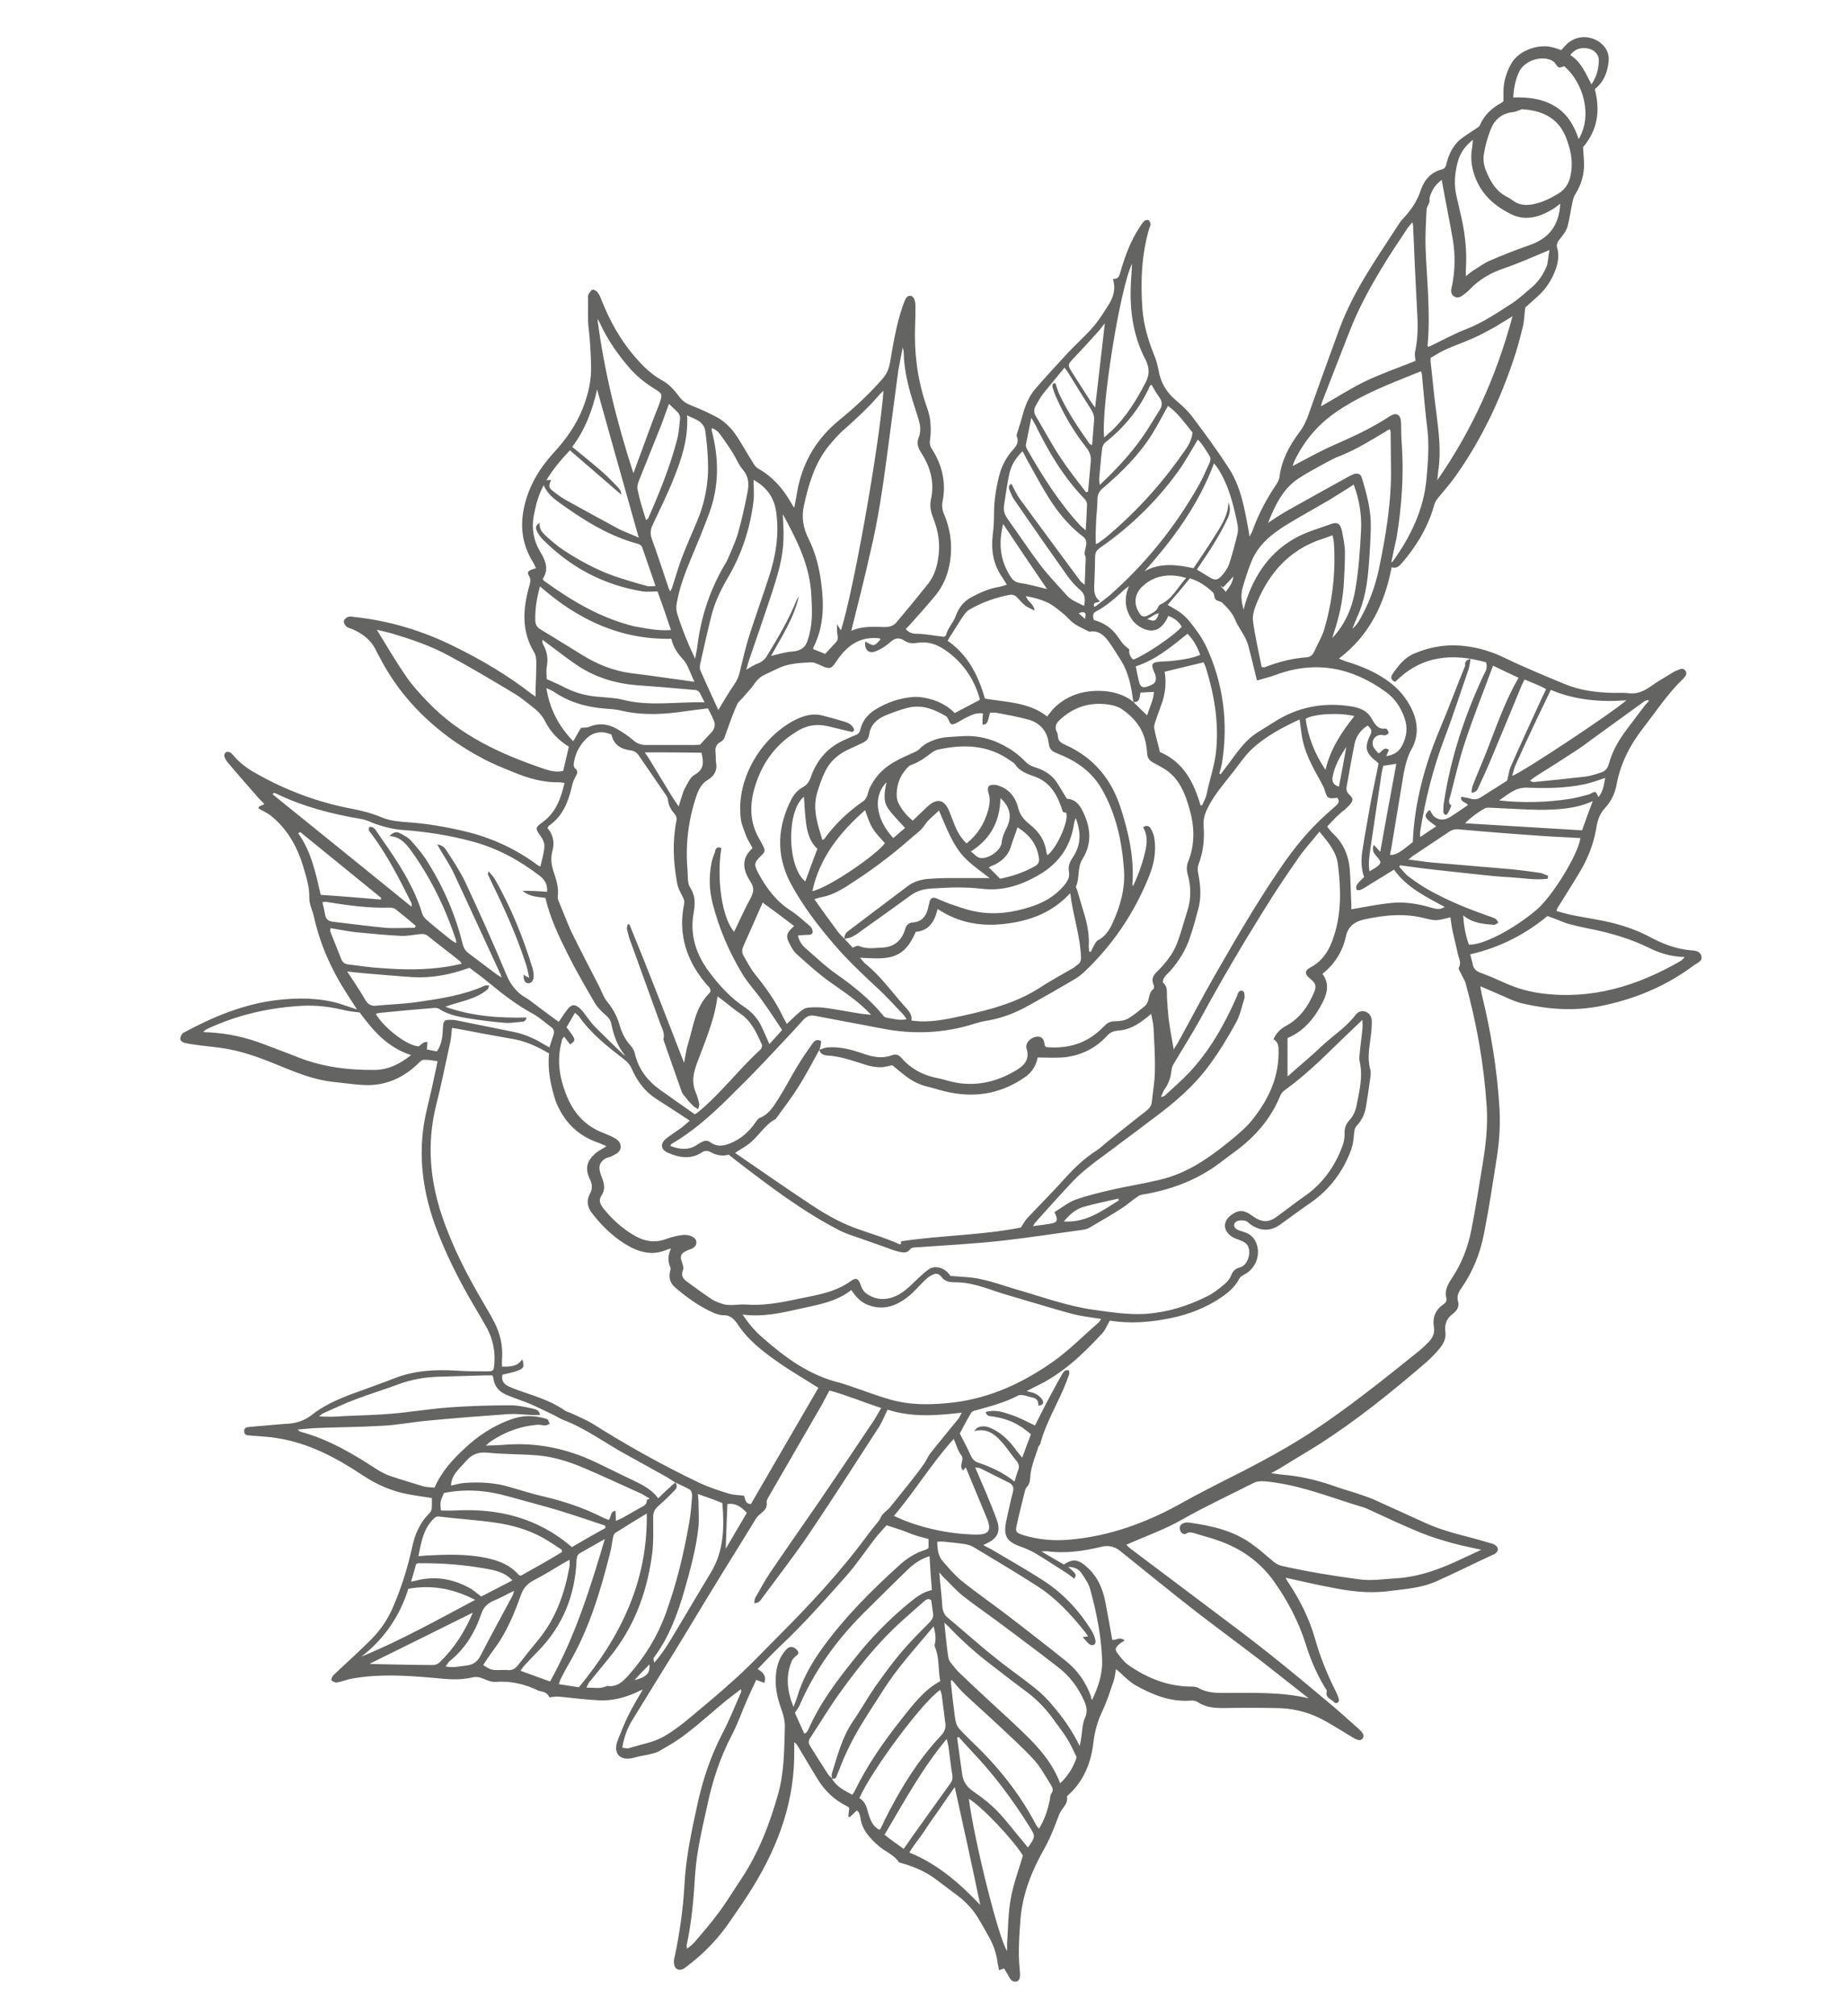 <?xml version="1.0" encoding="utf-8"?>
<!-- Generator: Adobe Illustrator 22.1.0, SVG Export Plug-In . SVG Version: 6.00 Build 0)  -->
<svg version="1.1" id="Ebene_1" xmlns="http://www.w3.org/2000/svg" xmlns:xlink="http://www.w3.org/1999/xlink" x="0px" y="0px"
	 viewBox="0 0 550 600" style="enable-background:new 0 0 550 600;" xml:space="preserve">
<style type="text/css">
	.st0{fill:#646463;}
</style>
<g>
	<path class="st0" d="M437.9,196.1c-0.2,1.2-0.3,2.2-0.6,3.1c-2.4,6.9-4.6,13.8-7.2,20.6c-3.4,9-5.7,18.2-7.2,27.7
		c-0.1,0.4,0,0.8,0,1.6c1.7-1.2,3.3-2.2,4.8-3.2c-3.7-2.6-3.9-3.1-2-4.9c0.5,0.7,0.8,1.6,1.5,2.1c1.4,1.1,3.1,1,4.7,0
		c1.7-1.1,3.4-2.3,5.2-3.5c-0.5-1-2.3-0.8-2-2.5c1,0.2,1.9,0.3,2.9,0.6c1,0.3,2,0.2,2.9-0.4c2.7-1.7,5.4-3.4,7.9-5
		c0.4-1.5,0.5-2.8,1-4c3-6.9,6.2-13.7,9.3-20.5c0.4-0.8,0.8-1.7,1.3-2.7c-2-1.2-4.2-1.9-6.4-2.9c-0.4,0.8-0.8,1.5-1.1,2.3
		c-3.1,7.5-6.2,15-9.4,22.6c-1,2.4-2.1,4.7-3.2,7.1c-0.3,0.8-0.7,1.6-2.1,1.7c0.1-0.8,0.1-1.5,0.3-2c1.8-4.6,3.8-9.1,5.5-13.7
		c2.4-6.2,4.7-12.5,8.2-18.5c-2.6-1.2-5.1-2.4-7.6-3.6c-2.8,7.6-5.8,15-8.3,22.6c-1.8,5.3-3,10.7-4.4,16.1c-0.2,0.9-1,2.1,0.3,2.9
		c-0.4,0.9-0.7,1.9-1.3,2.6c-0.4,0.5-1.1-0.1-1.1-0.7c0-1,0-2,0.2-3c2-13.1,6.1-25.5,11.7-37.5c0.6-1.2,1.4-2.3,0.8-4
		c-9.9-2.8-19.2-2.1-27,5.8c-1.2-0.4-1.5-1.2-0.9-2.2c1.7-2.5,3.6-5,6.5-6.2c4.9-2.1,10-2.9,15.4-2.2c4.1,0.5,7.9,1.7,11.6,3.5
		c5.8,2.8,11.9,5.3,17.9,7.8c4.6,1.9,9.5,2.5,14.5,2.6c1.5,0,3-0.1,4.5,0.1c2.5,0.3,4.5-0.6,6.5-2c2.2-1.6,4.6-2.9,7-4.4
		c0.3-0.2,0.6-0.3,0.9-0.4c0.8-0.3,1.7-0.9,2.4,0c0.8,0.9,0.1,1.8-0.6,2.5c-4.5,4.3-7.9,9.5-11.7,14.4c-4,5.1-6.9,10.6-8.1,17
		c-0.5,2.7-1.6,5.1-3.5,7.1c-1.6,1.7-2.3,3.9-2.6,6.2c-0.8,4.5-2.4,8.6-4.7,12.5c-2.2,3.7-4.5,7.3-6.8,11c-0.1,0.2-0.2,0.4-0.3,0.9
		c1.4,0.4,2.7,0.8,4,1.1c3.4,0.7,6.8,1.2,10.2,1.9c4.9,1,9.7,2.6,14.1,5c3.6,1.9,7.4,3.3,11.6,3.7c1.2,0.1,2.7,0.1,3.2,1.6
		c0.5,1.6-1.1,2.1-2.1,2.8c-8.5,6.4-18.1,10.3-28.4,12.3c-7.5,1.4-15,0.9-22.4-0.8c-2.9-0.6-5.7-2.2-8.5-3.3
		c-1.4-0.6-2.7-1.2-4.4-1.9c0.2,1.2,0.3,1.9,0.5,2.7c2.7,11,4.5,22.1,5.2,33.4c0.3,5,0,10-0.8,15c-1.2,7.5-2.3,15-3.8,22.5
		c-1.1,5.8-3.3,11.3-6.7,16.2c-0.9,1.2-1.5,2.5-1,4.1c0.4,1.4-0.4,2.7-1.5,3.5c-1.9,1.4-2.6,3.1-2.3,5.5c0.3,1.8-0.6,3.6-1.8,5
		c-1.2,1.4-2.5,2.8-3.9,4c-10.1,8.7-20.5,17.1-31.7,24.3c-3.8,2.4-7.8,4.7-11.6,7.1c-0.8,0.5-1.6,0.9-2.9,1.6c2,0.3,3.5,0.5,5,0.6
		c4.4,0.5,8.6,1.5,12.8,2.9c2.4,0.9,4.9,1.6,7.4,2.4c1.8,0.6,3.6,1.2,5.3,1.9c5.1,2.3,10.1,4.6,15.2,6.9c4.1,1.9,8.4,3.1,12.7,4.2
		c2.3,0.6,4.5,1.2,6.8,1.9c0.5,0.1,1.1,0.3,1.5,0.6c1,0.6,1.1,1.6,0.3,2.3c-0.3,0.3-0.6,0.5-1,0.6c-5.6,2.6-11.2,5.4-16.8,7.9
		c-4.5,2-9.4,2.3-14.2,2.9c-6,0.8-11.9,0-17.7-1.2c-4.3-0.8-8.5-1.8-13-2.8c0.3,0.6,0.6,1.2,1,1.7c3.4,5.1,6.1,10.6,7.8,16.5
		c1.5,5.4,3.6,10.5,6.1,15.5c0.4,0.8,0.8,1.7,1,2.6c0.2,0.8-0.9,1.4-1.4,0.8c-0.8-1-2.8-1.3-2.2-3.3c0.1-0.3-0.3-0.7-0.5-1
		c-2.5-4.1-4.4-8.5-5.8-13.1c-2.1-6.6-5.3-12.7-9.3-18.4c-4.1-5.8-9.6-9.8-16.3-12.2c-2.4-0.9-4.9-1.5-7.4-2.3
		c-0.8-0.2-1.6-0.5-2.4,0c-0.8,0.5-1.5,0.1-1.9-0.7c-0.4-0.9-0.2-1.8,0.7-2.2c0.5-0.3,1.2-0.4,1.8-0.3c6.6,0.9,13,2.3,18.5,6.2
		c2.2,1.5,4.2,3.3,6.2,5c0.9,0.8,1.8,1.4,3,1.7c7.6,1.7,15.4,3,23.1,4c3.6,0.5,7.2-0.1,10.8-0.3c7.1-0.4,13.6-2.9,19.9-5.9
		c1.7-0.8,3.4-1.6,5.6-2.6c-3.1-0.7-5.7-1.2-8.3-1.9c-3.3-0.9-6.6-1.9-9.8-3.2c-5.1-2.1-10-4.4-15-6.7c-0.6-0.3-1.3-0.6-1.9-0.8
		c-8.8-2.6-17.3-6.1-26.4-7.4c-1.3-0.2-2.6-0.4-4-0.4c-0.8,0-1.7,0.1-2.4,0.5c-7.1,3.6-14.4,7-21.3,10.9c-5.2,3-11,5-16.6,7.5
		c0.2,0.2,0.6,0.6,0.9,0.9c7.4,5.6,14.8,11.1,22.2,16.7c6.6,5,13.3,9.9,19.8,15.1c6.3,5,12.5,10.2,18.7,15.4
		c2.6,2.2,5.2,4.6,7.7,6.8c1.3,1.2,1.6,2,1.1,2.7c-0.6,0.8-1.4,0.7-2.9-0.2c-3.2-1.9-6.4-4-9.7-5.7c-4.2-2.1-8.7-3.1-13.4-3.1
		c-5.2-0.1-10.3-0.1-15.5,0c-2.7,0-5.3-0.2-7.7-1.8c-0.6-0.4-1.5-0.5-2.2-0.4c-6,0.4-11.3-1.8-16.3-4.6c-2.1-1.2-3.8-3.2-5.8-4.8
		c-0.2,1.1-0.3,2.4-0.7,3.6c-1,2.9-1.9,5.8-3.2,8.6c-1.5,3.1-2.4,6.2-2.8,9.6c-0.7,6-2.8,11.4-7.4,15.6c-0.2,0.2-0.5,0.4-0.5,0.5
		c0.5,2.3-1.6,3.5-2.3,5.4c-1.3,3.4-2.6,6.9-4.4,10.1c-3.7,6.5-6.4,13.2-7.1,20.7c-0.4,5.3-0.8,10.6-0.2,15.9c0.2,1.9-0.2,2.9-1.1,3
		c-1.4,0.2-1.8-0.9-2.4-1.9c-0.4-0.7-0.8-1.3-1.2-2c-0.5,0.2-0.9,0.3-1.5,0.5c-0.1-0.7-0.3-1.3-0.4-1.9c-0.3-2.7-1.1-5.2-2.4-7.6
		c-0.9-1.7-1.9-3.4-2.9-5.1c-1.7-3.1-4-5.6-6.8-7.7c-2-1.5-4-3-6-4.5c-3.2-2.5-6.8-4-10.7-5.1c-0.2-0.1-0.5-0.1-0.6-0.2
		c-1.5-2.3-4.2-3.2-6.1-4.9c-2.5-2.2-5-4.8-5.4-8.5c-0.1-0.5-0.3-1.1-0.5-1.5c-0.1-0.2-0.3-0.3-0.6-0.5c-0.7,0.7-1.4,1.3-2.1,2
		c-0.1-0.1-0.2-0.2-0.4-0.2c0.1-0.8,0.2-1.6,0.3-2.6c-0.3-0.2-0.6-0.5-0.9-0.6c-3.6-1.8-6.4-4.5-8.5-7.9c-1.9-3.1-3.8-6.3-5.7-9.5
		c-0.3-0.5-0.6-1.1-1.3-1.5c0,0.7,0,1.3,0,2c0.3,15.1-4.6,28.6-12.4,41.2c-2,3.3-4.2,6.4-6.4,9.6c-3.6,5.4-8,10-13.2,13.9
		c-0.3,0.2-0.5,0.4-0.8,0.6c-1.5,0.9-2.9,0.2-3-1.6c-0.1-0.8,0.1-1.6,0.3-2.3c1.4-6.8,2.4-13.7,2.8-20.7c0.4-8.4,2.2-16.6,4-24.8
		c1.6-7.1,3.9-14,7.3-20.5c2.1-4,3.8-8.3,5.6-12.4c0.1-0.1,0-0.3-0.1-0.8c-1.5,1.2-2.9,2.2-4.3,3.3c-4,3.3-7.8,6.8-11.9,9.9
		c-2.5,2-5.3,3.6-8.1,5.2c-1,0.6-2.3,0.8-3.5,1.1c-1.4,0.3-2.8,0.5-4.1,0.9c-4.5,1.1-6.1-1.6-4.8-5.1c1-2.5,2-5.1,3.2-7.5
		c1.2-2.5,2.7-4.9,4.3-7.7c-0.8,0.3-1.3,0.5-1.8,0.8c-3.5,1.6-7.3,2.6-11.2,2.4c-4-0.2-7.9-0.7-11.9-1.1c-0.9-0.1-1.8,0.1-2.9,0.2
		c-0.4-1-1.3-1.6-2.6-1.8c-0.3-0.1-0.6-0.1-0.9-0.3c-4-1.9-8.1-2.8-12.5-2.5c-1.2,0.1-2.4-0.4-3.6-0.9c-1.1-0.5-2.2-0.7-3.4-0.4
		c-3.9,0.9-7.7,0.5-11.7,0.1c-8-0.7-15.9-1.2-23.9,0.2c-1.2,0.2-2.3,0.6-3.4,0.9c-0.5,0.1-1.1,0.3-1.6,0.3c-0.5-0.1-1.1-0.4-1.3-0.7
		c-0.1-0.3,0.2-1,0.5-1.4c2.5-2.4,5.2-4.8,7.7-7.2c1.3-1.2,2.6-2.5,3.9-3.8c2.8-2.9,5-6.2,6.5-10c2.4-5.6,4.2-11.5,5.5-17.5
		c0.8-3.6,2.2-6.8,4.8-9.5c1.1-1.1,1-1.2,1-4.8c-2.5-0.4-4.9-0.7-7.4-1.2c-4.7-0.9-9-2.8-13.1-5.5c-7.8-5.2-16-9.6-25.4-11.1
		c-2.2-0.4-4.5-0.5-6.8-0.7c-0.4,0-0.8,0-1.2-0.1c-1,0-2.1-0.1-2-1.4c0-1.1,1.1-1.1,2-1.2c3.5-0.3,7-0.6,10.5-0.9c0.2,0,0.3,0,0.5,0
		c2.6-0.2,4.9-0.9,7.1-2.6c3.5-2.8,7.6-4.6,11.8-6.2c4.3-1.6,8.7-3.1,13-4.8c6-2.3,12.2-2.6,18.5-2.2c3,0.2,5.9,0.2,8.9,0.2
		c2,0,2-0.2,2.2-2.2c0.3-3.7-0.4-7.2-2.1-10.5c-1.3-2.3-2.6-4.6-4-6.9c-4.6-7.8-8.6-15.8-11.7-24.3c-3.9-11.1-5.1-22.4-2.3-34
		c1-4.1,1.9-8.2,2.8-12.4c0.1-0.6,0.2-1.2,0.4-2c-1.5-0.2-2.9-0.5-4.2-0.4c-0.6,0-1.3,0.8-1.8,1.3c-4.3,4.1-9.5,6.4-15.5,6.2
		c-3.1-0.1-6.2-0.6-9.3-0.9c-5-0.5-9.7-2.2-14.4-4.1c-5.6-2.3-11.2-4.6-17.1-5.7c-3.2-0.6-6.5-0.8-9.8-1.3c-1-0.1-2-0.3-3-0.5
		c-0.8-0.2-1.6-0.6-1.5-1.5c0.1-0.6,0.5-1.4,1-1.6c8.7-4.7,17.8-8.5,27.8-9.7c6.2-0.7,12.4-0.7,18.4,1c1.6,0.5,3.2,1.1,5.4,1.8
		c-1.3-2.1-2.4-3.7-3.4-5.3c-4.4-6.9-7.6-14.2-9.4-22.2c-0.4-1.9-1.4-3.7-1.4-5.6c0.1-3.3-0.9-6.3-1.8-9.4c-1.8-6-4.8-11.3-9.7-15.2
		c-1-0.8-2.2-1.3-3.6-2.1c-0.2-0.9,1.1-0.7,1.7-1.4c-0.8-0.8-1.7-1.6-2.4-2.5c-2.8-3.2-5.7-6.5-8.5-9.8c-0.4-0.5-0.8-1.2-1-1.8
		c-0.1-0.3,0.1-1,0.4-1.2c0.3-0.2,0.9-0.2,1.3,0c0.4,0.2,0.7,0.6,1,0.9c1.9,2.3,4.4,4.1,7,5.5c8.7,4.9,18,8.4,27.9,10.3
		c3.2,0.6,6.4,1.4,9.4,2.7c2.4,1,5.2,1.2,7.8,1.4c5.7,0.4,11.3,1.4,16.9,2.7c7.8,1.9,14.9,5.1,21.4,9.9c0.2,0.2,0.5,0.3,1,0.6
		c0.5-2.1,1.1-4,1.2-6c0.1-1-0.5-2.3-1.2-3.2c-1.5-2.1-1.6-2.4,0.5-3.9c4.1-2.9,5.6-7.1,6.7-11.8c-0.7-0.1-1.1-0.2-1.5-0.2
		c-4.9,0.1-9.4-1.2-13.9-3.1c-3-1.2-6-2.4-8.8-3.9c-3-1.6-5.9-3.3-8.6-5.2c-9.4-6.6-17-14.8-22.3-25.1c-0.3-0.6-0.7-1.2-1-1.9
		c-1.5-3.2-4.2-5.2-7.4-6.5c-0.5-0.2-1.1-0.3-1.5-0.7c-0.4-0.4-0.8-1.1-0.7-1.6c0.1-0.5,0.7-1,1.2-1.2c0.5-0.2,1.2-0.1,1.9,0
		c10.4,1.1,20.3,4.1,29.6,8.7c8.2,4,16,8.6,23.2,14.2c0.3,0.2,0.6,0.4,1.2,0.8c0-1,0-1.9,0-2.7c0.1-2.3,0.2-4.5,0.2-6.8
		c0-1.2,0-2.6-0.6-3.6c-3.9-6.4-3.4-13-1.5-19.8c0.3-1.1,0.6-2-0.1-3.1c-0.7-1.1-0.2-1.6,2.1-2.2c-0.3-0.7-0.6-1.4-1-2
		c-3.1-5.1-3.8-10.4-2.5-16.3c1.4-6.3,4.6-11.5,8.8-16.1c3.6-3.9,6.6-8.1,8.6-13.1c1.7-4.3,2.7-8.6,2.5-13.3
		c-0.1-3.5-0.3-7-0.7-10.5c-0.4-3.1-0.1-6.3-0.2-9.4c0-0.3,0-0.7,0.2-0.9c0.3-0.5,0.8-1.3,1.2-1.3c0.6,0,1.3,0.5,1.6,1
		c0.5,0.7,0.8,1.5,1.1,2.3c2.4,6,5.5,11.6,9.7,16.5c2.4,2.8,4.9,5.3,8.1,7.1c2.3,1.2,3.9,3.1,5.4,5.1c0.9,1.2,2,1.9,3.3,2.4
		c3,1.2,6,2.5,8.7,4.1c1.7,1.1,3.3,2.7,4.5,4.4c1.9,2.7,3.4,5.6,5.2,8.4c0.4,0.7,0.9,1.5,1.6,1.9c4.5,2.5,7.6,6.2,10.1,10.6
		c0.1,0.3,0.3,0.5,0.7,1.1c0.4-2.2,0.8-4.1,1.1-5.9c1.7-8.2,5.8-14.8,12.2-20.1c4.7-3.8,9.1-7.9,13.1-12.5c1.2-1.4,1.8-2.9,2.1-4.6
		c1-5.7,1.9-11.4,3.8-16.9c0.3-0.8,0.6-1.7,1-2.4c0.7-1,1.9-0.9,2.4,0.2c0.3,0.6,0.4,1.4,0.4,2c0,2,0,3.9-0.1,5.9
		c-0.3,7.9,0.6,15.6,3.1,23.2c0.6,1.7,1.2,3.4,1.4,5.2c0.2,1.8,0.2,3.6,0,5.3c-0.2,1.2-0.2,2.1,0.5,3.1c3,4.7,4.3,9.9,3.2,15.5
		c-0.3,1.4-0.1,2.8,0.5,4.1c2.1,5.1,2.6,10.4,1.3,15.9c-0.7,2.9-1.9,5.5-3.7,7.8c-2.4,2.9-4.9,5.7-7.4,8.5c-0.5,0.6-1,1.1-1.7,1.8
		c0.9,1,1.9,1.4,3.3,1.4c2.5,0,5.1,0.6,8.1,0.9c-0.1,0,0.5-0.2,0.6-0.5c0.5-2.1,2.2-3.7,2.9-5.7c0.9-2.5,2.4-4.4,4.7-5.6
		c2.5-1.3,5-2.5,7.9-3c0.8-0.1,1.6-0.4,2.6-0.7c-0.5-0.8-0.8-1.4-1.2-2c-2.8-3.8-3.5-8.1-3-12.7c0.3-2.2,0.4-4.4,0.4-6.5
		c0-3.8,0.6-7.5,1.5-11.1c0.7-2.9,2.1-5.6,4.1-7.8c1-1.1,1.9-2.3,1.2-4c-0.1-0.2-0.1-0.5,0-0.7c0.7-2.2,1.4-4.4,2-6.7
		c0.8-2.6,1.9-5,3.7-7c3-3.5,6.2-6.9,9.3-10.3c2.5-2.7,5.3-5.1,7.7-7.9c1.8-2.1,3.3-4.5,4.8-6.9c1.3-2.2,2-4.6,1.1-7.4
		c1.3,0.1,1.8-0.5,2.1-1.6c1.4-4.9,3.1-9.7,6-14c0.4-0.6,0.8-1.2,1.3-1.7c0.3-0.2,0.9-0.3,1.2-0.2c0.3,0.2,0.5,0.7,0.6,1.1
		c0.1,0.4-0.2,0.8-0.3,1.1c-2.4,8-2.7,16.2-2.1,24.4c0.4,4.7,1.7,9.2,3.5,13.6c0.6,1.4,1,3,1.3,4.5c0.6,3.5,2.2,6.3,4.8,8.6
		c1.9,1.6,3.8,3.3,5.3,5.3c3.7,4.9,7.3,9.8,10.6,14.9c3.8,5.7,4.9,12.3,6.1,18.9c0.1,0.4,0.1,0.9,0.3,1.8c0.4-0.9,0.7-1.2,0.8-1.6
		c1.8-5,4.2-9.6,7.2-14c0.4-0.6,0.8-1.4,0.9-2.1c0.6-5,2.9-9.3,5.8-13.2c1.3-1.7,2.2-3.5,2.9-5.6c3-8.4,6-16.8,9.1-25.2
		c2.2-6,5.2-11.6,8.5-17c3-4.9,6.2-9.6,9.3-14.4c0.3-0.5,0.6-0.9,1-1.3c2.4-2.6,4.4-5.3,5.5-8.8c1-2.9,3-5.3,6.3-6.1
		c1.1-0.3,1.2-1.2,1.4-2c0.7-2.6,1.8-4.9,3.8-6.7c1.4-1.2,3-2.1,4.6-3.2c0.5-0.4,1.3-0.7,1.5-1.3c1.3-3,3.5-5,6.2-6.5
		c0.3-0.1,0.5-0.4,0.8-0.6c0-0.8,0-1.6,0-2.3c-0.1-3.2,0.8-6.2,2.4-9c2.2-3.8,8.1-5.9,12.3-4.7c0.8,0.2,1.6,0.5,2.5,0.8
		c0.4-0.4,0.8-0.8,1.1-1.2c2.7-3.1,7.1-3.5,10.4-1.1c2,1.5,2.9,3.5,2.6,5.9c-0.4,3.1-1.4,5.9-4.1,8c1.6,6.2,1,12-3.5,17.3
		c0.1,1.3,0.2,3,0.3,4.6c0.1,3.4-0.8,6.5-2.6,9.4c-0.5,0.7-0.7,1.7-0.9,2.6c-0.5,2.3-0.8,4.6-1.4,6.9c-0.4,1.4-1.3,2.6-2.3,3.8
		c-0.7,0.9-1.1,1.6-0.8,2.7c0.6,2.1,0.3,4.2-0.4,6.2c-1.1,3.1-2.8,5.8-5.2,8c-1.4,1.3-2.8,2.5-3.9,3.5c-0.3,2.1-0.3,3.9-0.7,5.6
		c-0.8,3.3-1.7,6.7-2.8,9.9c-4.1,12.3-9.7,24-17.2,34.6c-1.6,2.3-3.5,4.4-5.3,6.6c-0.5,0.6-0.9,1.3-1.1,2
		c-1.8,6.5-5.2,12.2-9.6,17.3c-0.8,0.9-1.6,1.8-3.1,1.3c-2.1,10.8-6.5,20.2-15.7,27.2c0.8,0.3,1.2,0.5,1.7,0.7
		c5,1.5,9.7,3.4,13.9,6.7c3.2,2.6,5.5,5.7,6.9,9.6c1.1,3.4,0.9,6.7-0.8,9.8c-1.3,2.3-1.9,4.8-2.4,7.3c-1.1,6.6-2.2,13.3-3.3,19.9
		c-0.2,1.4-0.5,2.9-0.8,4.4c1.7,0.1,2.8-0.6,6.8-3.8c0.5-11.9,3.6-23.1,8.2-34c2.6-6.1,4.9-12.4,7.4-18.5
		C436.2,197.3,436.3,196.4,437.9,196.1z M247.7,529.2c0-0.5-0.1-1,0-1.4c1.7-5.3,3-10.7,6.2-15.4c2.3-3.4,4.3-6.9,6.6-10.3
		c2.5-3.5,5-7,7.8-10.3c2.6-3.1,5.5-6,8.4-8.9c0.9-0.9,1.4-1.8,1.1-3.1c-0.2-1.2-0.3-2.4-0.5-3.6c-1-0.7-1.6-0.1-2.3,0.5
		c-2,1.7-4,3.5-6,5.3c-7.1,6.3-13,13.6-18.5,21.2c-3.3,4.5-6.2,9.4-9.3,14.1c-0.6,0.9-0.4,1.6,0.1,2.4c1.8,2.9,3.6,5.7,5.4,8.5
		C247,528.6,247.4,528.8,247.7,529.2c1.3,2.5,3.7,3.6,6.1,4.9c0.3-0.5,0.6-0.8,0.7-1.1c3.8-7.8,8.7-14.8,14.1-21.6
		c3.3-4.1,6.5-8.5,11.4-11.1c-0.7-3.4-0.2-6.9-1.6-10.2c-0.2-0.4,0-1,0.1-1.5c0.2-1.5,0-2.9-0.5-4.6c-5.4,6.5-10.9,12.4-15.2,19.3
		c-2.1,3.3-4.3,6.6-6.3,9.9c-1.5,2.5-2.9,5-4.1,7.6c-1.2,2.4-2.1,4.9-3.1,7.3C249.1,528.8,248.8,529.7,247.7,529.2z M251.5,279.4
		c0.8,0.9,1.7,1.8,2.4,2.6c0.6-0.2,1.4-0.7,1.8-0.5c2.3,1,4.6,0.6,6.9,0.5c3.5-0.1,5.9-2,6.9-5.4c0.4-1.3,1-2,2.4-2.1
		c2.5-0.2,3.8-1.7,4.4-4c0.2-0.7,0.3-1.4,0.5-2.1c0.2-1,0.9-1.5,1.9-1.1c1.3,0.5,2.6,1.1,3.9,1.6c2.5,0.8,5,1.8,7.6,2.3
		c5.7,1.2,11.4,0.4,16.9-1.4c3.7-1.2,7-3.1,9.6-6.1c1-1.2,2-2.6,1.6-4.3c-0.3-1.7,0.3-3,1.2-4.3c2.4-3.6,2.5-7.4,0.8-11.7
		c-0.2,0.8-0.5,1.3-0.5,1.8c-0.9,6.2-4,11-9.2,14.4c-5.5,3.5-11.5,5.7-18.2,4.9c-2.4-0.3-4.8-0.4-7.3-0.4c-2.5,0-5,0.2-7.5,0.3
		c-2.2,0.1-4.3,0.6-6.2,1.9c-4.8,3.5-9.7,7-14.5,10.4c-0.9,0.6-1.7,1.4-2.7,1.8C253.4,279.1,252.4,279.2,251.5,279.4
		c-0.2-1.4,0.7-2.1,1.7-2.8c5.7-4.3,11.4-8.6,17.1-12.9c2-1.5,4.4-2.1,6.8-2.2c1.6-0.1,3.1-0.2,4.7-0.2c3.4,0,6.9,0,10.3,0
		c0.7,0,1.4,0,2.6,0c-3.6-2.8-7.1-5-9.5-8.6c-2.4-3.5-3.8-7.4-5.6-11.5c-1.6,1.6-3.3,2.8-4.3,4.4c-1.1,1.7-2.8,2.7-4.2,4
		c-6,5.3-12.4,10-19.2,14.3c-2.3,1.4-4.6,2.6-7.3,3.1c-0.6,0.1-1.3,0.4-2.1,0.6c2.2,3.1,4.2,5.9,6.3,8.7
		C249.5,277.4,250.5,278.4,251.5,279.4z M337.5,208.9c1.3,1.3,2.6,2.6,4.1,4c0.7-2.5,1.9-4.5,2-7c-1.4,0.1-2.7,0.1-4,0.2
		C339.3,207.5,339.5,209.1,337.5,208.9c-0.6-4.2-1.3-8.5-3.6-12.2c-1.2-1.9-2.4-3.9-3.7-5.7c-1.4-1.9-3-3.5-5.8-3
		c-2.1-1.1-4.4-1.9-6.1-3.8c-1.2-1.3-2.7-2.4-4.1-3.5c-2.5-1.9-5.5-2.7-8.7-3.3c0.5,1.7,2.3,2.2,2.6,4.3c-1.2-0.6-2-0.9-2.7-1.4
		c-0.9-0.7-1.7-1.6-2.5-2.5c-0.6-0.6-1.2-0.9-2.1-0.8c-4.3,0.8-8.3,2.2-12.1,4.4c-0.9,0.5-1.6,1.5-2.2,2.4c-1.2,1.8-2.3,3.7-3.5,5.5
		c-0.3,0.4-0.5,0.9-0.8,1.4c6.2,4.3,9.2,10.6,11.1,17.2c6.6,1.1,13.2,1.1,18.5,5.3c0.8-0.9,1.5-2,2.4-2.8c4.3-4,9.5-5.2,15.2-4.7
		C332.5,206.1,335.2,207,337.5,208.9z M201.1,441.2c0.8,1,0.3,1.9-0.4,2.5c-1.5,1.6-3.1,3.1-4.7,4.5c-1,0.9-1.5,1.8-1.5,3.2
		c0,4.1,0.2,8.3-0.5,12.4c-1.6,10.8-5.4,20.7-12.4,29.3c-2.1,2.6-4.2,5.1-6.2,7.6c-0.3,0.4-0.4,0.9-0.8,1.5c2.3,0,4.3,0.5,6.2-0.5
		c2.9,0.5,4.7-1.3,6.4-3.2c4.8-5.4,8.5-11.4,11-18.2c3.2-8.8,5.4-17.8,7-27c0.5-2.7,0.7-5.4,0.9-8.2c0-0.6-0.2-1.5-0.7-1.8
		C204.1,442.5,202.6,441.9,201.1,441.2c-0.8-0.5-1.5-1-2.3-1.5c-4-2.2-7.9-4.4-11.9-6.6c-6.5-3.5-12.4-8-19.3-10.6
		c-0.8-0.3-1.5-0.8-2.3-1.2c-2.5-1.2-4.9-2.4-7.4-3.5c-2.2-0.9-4.4-1.6-6.6-2.5c-2.4-0.9-4.1-2.5-4.4-5.3c0-0.2-0.2-0.4-0.3-0.7
		c-0.7,0-1.4,0-2.1,0c-4.5,0.1-9.1,0.3-13.6,0.4c-4.3,0.1-8.4,0.8-12.4,2.3c-4.3,1.6-8.6,2.9-12.8,4.5c-3.2,1.2-6.3,2.7-9.5,4.1
		c-0.4,0.2-0.8,0.6-1.2,0.9c2.6,0.2,5.1,0.1,7.6-0.1c4.7-0.2,9.4-0.3,14.1-0.7c5.8-0.5,11.7-1.5,17.5-1.9c5.9-0.4,11.9-0.6,17.8-0.6
		c2.2,0,4.5,0.5,6.7,1c0.8,0.2,1.9,0.4,2.1,1.9c-0.9,0-1.6,0-2.3,0c-2.3-0.1-4.5-0.4-6.8-0.3c-8.2,0.6-16.4,1.2-24.6,2
		c-4.4,0.4-8.8,1.3-13.3,1.5c-6.7,0.4-13.5,0.4-20.2,0.7c-1.6,0.1-3.3,0.3-4.9,0.4c0.3,0.5,0.6,0.6,0.9,0.7
		c8.1,2.2,15.3,6.4,22.2,10.9c1.4,0.9,3,1.8,4.6,2.3c3.2,1.1,6.4,2,9.6,3c1.1,0.3,2.3,0.3,3.4,0.4c2.1-4.8,5.4-8.4,9-11.7
		c3.8-3.6,8.2-6.5,13.2-8.4c2.4-0.9,4.8-1.4,7.4-1.1c1.3,0.1,2.6,0.4,3.9,0.8c0.4,0.1,0.5,0.9,0.8,1.4c-0.5,0.2-0.9,0.5-1.4,0.5
		c-0.8,0-1.6-0.3-2.3-0.2c-5,0.4-9.6,2.1-13.8,4.9c-0.4,0.3-0.8,0.6-1.5,1.3c2-0.1,3.5-0.1,5-0.2c9.8-0.9,19,1,27.8,5.2
		c3.3,1.6,6.6,3.2,9.9,4.8c3.1,1.5,6.3,2.8,8.6,5.9c1.2-1.2,2.3-2.3,3.5-3.3C199.9,442.1,200.5,441.7,201.1,441.2z M244,312.4
		c-2.1,3.8-4.1,7.7-6.5,11.4c-2,3.2-4.3,6.1-6.5,9.2c-3.5,1.8-5.2,5.5-8.4,7.7c-0.6,0.4-1.3,0.9-2,1.3c-0.5,0.3-1,0.6-1.7,1.1
		c7.6,5.2,14.9,10.3,22.3,15.2c3.6,2.4,7.3,4.6,11.3,6.3c5,2.1,10.4,3.4,15.4,5.7c0.1,0,0.3-0.1,0.4-0.1c0-0.3,0-0.6,0-0.8
		c12-1.8,24.2-1.8,35.7-4.1c0.8-1.2,1.3-2.2,2-2.9c3.3-3.5,6.7-6.9,9.9-10.4c3.2-3.6,6.5-7,10.6-9.6c1.1-0.7,2.1-1.7,3.1-2.5
		c3.9-3.1,7.7-6.2,11.6-9.2c1-0.8,1.7-1.6,1.8-2.8c0.3-3.1,0.9-6.2,0.9-9.3c0.1-4.3-0.2-8.6-0.4-12.8c-0.1-1.3-0.4-2.5-0.7-4.1
		c-0.9,0.8-1.5,1.3-2.1,1.7c-2.3,1.8-4.8,3.1-7.7,3.3c-1.5,0.1-2.5,0.6-3.4,1.6c-3.3,3.6-7.5,5.7-12.3,6.3c-2.7,0.3-5.4,0.1-8.3,0.1
		c-0.4,2.3-1.7,4.4-3.7,5.8c-6.6,4.6-13.9,6.2-21.9,4.7c-2.4-0.4-4.7-1.2-7.1-1.8c-2.2-0.5-4.3-1.5-6.1-2.8
		c-1.5-1.1-2.9-2.3-4.5-3.6c-1.1,0.2-2.3,0.6-3.5,0.6c-1.2,0-2.5-0.2-3.7-0.5c-4-1.2-8-2.8-12.3-3C245.2,314,244.2,313.6,244,312.4
		c0.8-0.3,1.6-0.6,2.4-0.7c3.8-0.3,7.3,0.7,10.8,1.9c2.8,1,5.6,1.5,8.5,0.4c1.1-0.4,1.9-0.1,2.7,0.8c2.6,3,5.9,4.9,9.7,5.8
		c1.4,0.3,2.8,0.6,4.1,1c7,2,13.7,0.8,19.9-2.8c2.5-1.4,4.7-3.2,3.6-6.7c-0.5-1.7,1.2-3.4,3-3.6c1.5-0.1,2.2,0.6,2.4,2.6
		c0,0.1,0.2,0.2,0.4,0.5c5.5,0.5,10.7-0.6,15.1-4.2c0.9-0.7,1.7-1.6,2.6-2.4c0.8-0.8,1.8-1.1,2.9-1.1c1.4,0,2.9-0.2,4-0.9
		c1.7-1,3.3-2.4,4.8-3.6c1.6-1.3,0.8-3.8,2.6-5.1c0.2-0.2,0.2-1,0-1.3c-0.8-1.8,0.1-3,1.3-4.1c2.5-2.5,4.7-5.3,5.9-8.7
		c1.1-3,1.9-6.1,2.9-9.2c1.1-3.5,1.1-7.1,0.1-10.7c-0.4-1.4-0.4-2.8,0.2-4.1c1.9-4.9,1.8-9.9,0.5-14.8c-1.4-5.1-3.2-10.1-8.2-12.9
		c-0.9-0.5-1.7-1-2.7-1.5c-1.2-0.6-1.8-1.4-1.9-2.7c0-0.6-0.1-1.2-0.2-1.9c-0.6-5.1-3.4-8.7-7.4-11.4c-1-0.7-2.4-1.1-3.7-1.3
		c-5.7-0.9-10.7,0.7-14.9,4.7c-0.9,0.9-1.4,1.9-0.8,3.2c0.2,0.4,0.4,0.9,0.4,1.3c0,1.5,0.8,2.1,2.1,2.7c8.4,3.7,13.8,10.1,16.6,18.8
		c2.4,7.4,4.1,15,3.5,22.8c0,0.2,0.1,0.3,0.2,0.5c1.3-2.7,2.3-5.4,3.1-8.2c0.8-3.1,1.7-6.2-0.1-9.3c1.2-0.9,2-0.2,2.4,0.6
		c0.5,0.9,0.9,2,1,3.1c0.5,3.7-0.2,7.3-1.6,10.8c-4.4,11-10.9,20.6-19.5,28.7c-1,0.9-2.1,1.7-3.2,2.3c-4.4,2.6-8.8,5.1-13.3,7.6
		c-3.8,2.1-7.8,3.7-12.1,4.4c-1.4,0.2-2.8,0.6-4.1,1c-8.9,2.8-18,3.2-27.2,1.4c-6.7-1.3-13.4-2.5-20.1-3.8c-1.5-0.3-2.4,0.1-3.5,1.2
		c-3.9,4.4-8,8.6-12,12.9c-2.5,2.6-5,5.2-7.6,7.7c-6,6.1-12.2,12-19.6,16.3c-0.2,0.1-0.2,0.3-0.4,0.6c2.8,1.1,5.5,1.4,8.1-0.4
		c0.4-0.3,0.8-0.5,1.2-0.7c0.9-0.5,1.7-0.6,2.6,0c1.8,1.4,3.8,1.2,5.8,0.4c3.1-1.2,5.5-3.3,7.4-5.9c0.5-0.6,0.9-1.5,1.5-1.7
		c2.6-1,4-3.2,5.4-5.4c2.1-3.3,3.9-6.8,5.9-10.1c1.4-2.3,2.9-4.5,4.4-6.6c0.5-0.7,1.2-1.5,2.6-0.8
		C244.5,310.7,244.3,311.6,244,312.4z M302.1,440.9c0.4-1.3,0.7-2.4,1.1-3.4c0.4-1,0.2-1.8-0.4-2.6c-1.4-1.7-2.6-3.5-4-5.2
		c-2.2-2.6-4.7-4.9-8.7-3.8c0.4-0.5,0.7-0.9,1.1-1.1c1.7-0.7,3.2-0.2,4.7,0.6c2.9,1.5,5,3.8,6.8,6.3c0.5,0.6,1,1.3,1.7,2.1
		c0.9-2.5,1.7-4.6,2.6-7c-1.2-0.9-2.3-1.9-3.6-2.6c-2.4-1.5-5.2-2.3-8-2.7c-0.7-0.1-1.6,0-1.9-1.3c2.7-0.8,5.2,0,7.5,0.8
		c2.5,0.8,4.8,2.1,7.2,3.2c1.6-3.1,3.1-6.2,4.8-9.3c1-1.9,2.1-3.9,3.2-5.8c0.4-0.7,0.8-1.6,2.1-1.3c0.1,0.4,0.2,0.8,0.1,1.1
		c-0.2,0.7-0.6,1.5-0.8,2.2c-2.4,6.3-6.1,12-7.8,18.5c-0.1,0.4-0.5,0.6-0.6,1c-0.8,2.6-1.9,5.1-2.3,7.8c-0.2,1.5,0,2.9-1.1,4.1
		c-0.3,0.3-0.5,0.8-0.6,1.2c-0.8,3.3-1.7,6.7-2.4,10c-0.5,2.1-0.3,2.4,1.8,3.1c4.5,1.4,9.1,1.8,13.7,1.4c12.2-1,23.5-5.2,34.1-11.2
		c3.6-2,7.3-3.9,11-5.8c9-4.5,17.9-9.1,26.3-14.5c11.5-7.5,22.2-16.1,32.9-24.7c1-0.8,2-1.8,2.9-2.7c1.1-1.2,1.8-2.6,1.5-4.3
		c-0.5-2.9,0.4-5.2,2.9-6.9c0.6-0.4,1-1,0.8-1.8c-0.6-2.2,0.4-4,1.5-5.7c3.1-4.6,5-9.6,6-14.9c1.2-6.2,2.2-12.5,3.2-18.7
		c1-5.9,1.7-11.8,1.3-17.8c-0.8-12.5-3-24.7-6.3-36.7c-0.3-0.9-0.9-1.8-1.3-2.7c-0.3-0.6-0.9-1.5-0.7-1.8c0.8-1.4,0.1-2.6-0.2-3.8
		c-0.5-2.3-1.1-4.6-1.6-6.9c-0.3-1.4-0.5-2.9-0.7-4.3c-4.2,1-4.2,1.1-7.5,0.3c-6.1-1.6-12.1-1-18.1,0.3c-2.7,0.6-4.8,1.9-5.5,5
		c-1,4.5-3.3,8.3-7,11.2c2.1,2.9,1.5,5.7,0,8.6c-2.4,4.7-5.7,8.6-10.4,10.5c0,3.9,0,7.6,0,11.3c0.1,0,0.2,0,0.2,0
		c3.3-3,6.8-5.8,10-8.9c3.3-3.1,7.2-5.5,10-9.2c0.7-1,1.9-1.5,3.1-1c1.2,0.5,1.8,1.6,1.8,2.8c0,1.5-0.1,3-0.3,4.4
		c-0.4,3.3-1.1,6.5-0.2,9.8c0.2,0.7,0.2,1.6,0.1,2.3c-0.4,3.1-0.9,6.2-1.4,9.3c-0.4,2-1.2,3.7-2.6,5.2c-0.7,0.7-0.8,1.6-0.9,2.5
		c-0.1,1.5-0.3,3.1-0.8,4.6c-2.3,6.4-6.3,11.8-11.8,15.7c-3.2,2.2-6.3,4.5-9.5,6.8c-2.8,2-5.9,1.9-8.8-0.2c-0.5-0.4-1-0.9-1.5-1
		c-0.8-0.2-1.7-0.2-2.4,0.1c-1.2,0.5-1.2,1.9,0,2.5c0.7,0.4,1.5,0.5,2.2,0.8c1.4,0.4,2.5,1.3,3.2,2.6c1.9,3.6,0.3,8.2-3.3,10
		c-0.5,0.3-1.1,0.6-1.4,1.1c-1.2,2.4-3.1,4.1-5.3,5.6c-4.5,3.1-9.6,5.1-14.9,6.2c-6.1,1.3-12.4,1.8-18.4,0.8
		c-0.8,1.3-1.3,2.7-2.2,3.7c-5.9,6.4-12.1,12.3-20.1,16c-0.8,0.4-1.5,0.8-2.5,1.3c1.1,0.3,2,0.4,2.7,0.8c0.8,0.4,1.6,1.1,2,1.8
		c0.5,0.9,0.2,1.6-1.2,1.7c0.1-1.7-0.8-2.3-2.2-2.5c-0.6-0.1-1.2-0.4-1.8-0.5c-0.6-0.1-1.4-0.3-2,0c-4,2.1-8.3,3.2-12.6,4.4
		c-0.6,0.1-1.3,0.4-1.5,0.9c-1.2,2-2.3,4.1-3.3,6c1.2,2.3,2.3,4.4,3.3,6.6c0.5,1.1,1.1,1.7,2.3,2.1
		C294.9,436.5,298.6,438.1,302.1,440.9z M163.5,313.5c-3.7-2.2-7.3-3.8-11.3-4.4c-5.2-0.9-10.5-1.9-15.7-2.9
		c-0.6-0.1-1.2-0.2-1.9-0.3c-0.2,1.5-0.2,2.8-0.5,4.1c-1.4,6.4-2.7,12.9-4.3,19.2c-2.7,11.1-1.8,21.9,1.8,32.6
		c3.1,9.2,7.5,17.7,12.4,26c1,1.8,2.1,3.5,3,5.3c1.9,3.5,2.8,7.3,2.5,11.3c-0.1,0.7,0,1.5,0,2.3c2.5,0,4.6,0,6-2.2
		c0.7,2,0.5,2.7-1.1,3.3c-1.5,0.6-3.1,0.9-4.8,1.3c-0.3,1.6,0.3,2.7,1.7,3.4c0.8,0.4,1.6,0.7,2.4,1c4.9,1.8,10,3.1,14.4,6.2
		c0.6,0.4,1.4,0.6,2.1,0.9c2.1,1,4.3,1.9,6.3,3.1c10.3,6.5,20.9,12.4,31.8,17.6c2.8,1.3,5.8,2.3,8.8,3.2c1.3,0.4,2.8,0.4,4.4,0.6
		c0.5,0.7,0.2,2.4,2.1,2.5c6.7-11.6,13.5-23.2,20.1-34.6c-4.1-2.6-8.1-4.9-11.8-7.5c-4.6-3.2-9.1-6.6-12.3-11.5
		c-1.1-1.6-2.3-2.7-4.3-2.6c-0.8,0-1.6-0.3-2.3-0.5c-4.5-1.9-8.4-4.7-12.1-7.9c-1.3-1.2-1.8-2.7-1.4-4.5c0.1-0.5,0.3-1,0.1-1.4
		c-0.8-1.8-0.7-3.6,0.2-5.5c-0.5,0.1-0.8,0.1-1,0.2c-3.7,1.7-7.4,1.2-10.9-0.6c-4.7-2.5-8.5-6.1-11.7-10.3c-1.3-1.7-1.6-3.7-0.6-5.5
		c0.9-1.6,0.8-3,0-4.6c-1.4-3-0.9-5.2,1.5-7.4c1-0.9,2.3-1.5,3.5-2.3c-0.8-0.3-1.7-0.8-2.6-1.1c-6.1-2.1-10.1-6.3-12.5-12.2
		C164,323.1,163,318.5,163.5,313.5z M283,379.7c3.3,0.3,6.3,0.3,9.2,1c3.5,0.7,6.9,2,10.4,3c7.7,2.2,15.2,5,23.2,6.1
		c5.1,0.7,10.1,1.5,15.4,1.2c6.5-0.5,12.4-2.3,18.2-5.2c1.9-0.9,3.6-2.3,5.2-3.6c0.8-0.7,1.6-1.6,2-2.6c0.5-1.4,1.3-2.1,2.8-2.5
		c1.5-0.4,2.6-2.5,2.6-4.4c0-2-0.8-2.9-2.7-3.6c-1-0.4-2.1-0.7-2.9-1.4c-2.3-1.8-2.1-4.4,0.2-6.1c2.3-1.7,3.9-1.6,6.6,0.4
		c2.5,1.8,4.6,1.9,7.1,0c2.8-2,5.5-4.2,8.3-6.1c5.3-3.7,9-8.9,11.2-15c0.4-1.1,0.6-2.3,0.6-3.4c-0.1-1.6,0.3-2.9,1.4-4.1
		c1.2-1.3,1.9-2.9,2.2-4.6c0.8-4.2,1.9-8.4,0.9-12.8c-0.2-0.8-0.1-1.7,0-2.6c0.2-2.4,0.6-4.8,0.8-7.2c0.1-0.7,0-1.5,0-2.7
		c-2.5,2.4-4.6,4.4-6.7,6.4c-5.2,5.1-10.4,10.2-16.4,14.5c-0.7,0.5-1.2,1.2-1.5,2c-2.8,6.7-7.4,11.9-13.2,16.2
		c-2.1,1.5-4.1,3.1-6.2,4.6c-1.6,1.1-3.3,2.1-5,3c-4.8,2.5-10,4.1-15.3,5.1c-0.8,0.1-1.8,0.2-2.5,0.7c-1.7,1.1-3.2,2.5-4.9,3.6
		c-3.1,2-6.3,3.8-9.5,5.7c-0.7,0.4-1.4,0.6-2.2,0.7c-8.2,1.1-16.4,2.4-24.7,3.3c-8.3,0.9-16.5,1.3-24.8,1.9c-0.6,0-1.4,0.1-1.7,0.5
		c-1,1.3-2.2,1.1-3.4,0.8c-1.4-0.3-2.8-0.9-4.2-1.4c-1.9-0.7-3.8-1.3-5.7-2c-2.6-1-5.4-1.7-7.9-3c-10.9-5.6-20.6-13-30.4-20.5
		c-0.8-0.6-1.6-1.3-2.5-2c-1.6,0.5-3.5,0.3-5.3-0.7c-1-0.6-1.9-0.5-2.8,0.1c-3.3,2.1-6.6,1.5-9.9,0.1c-2.3-1-2.5-2.7-0.6-4.3
		c1.4-1.1,3-2.1,4.4-3.1c0.9-0.7,1.8-1.5,2.6-2.2c-3.5-2.3-6.7-4.4-10-6.5c-3.4-2.2-5.7-5.3-7.3-9c-0.5-1.1-1.2-1.9-2.2-2.7
		c-4.9-3.8-9.8-7.6-13.4-12.7c-0.3-0.4-0.7-0.7-1.3-1.2c-0.9,1.6-1.7,3-2.5,4.3c2.9,3.8,2.9,3.8,1.1,5.1c-0.6-0.7-1.2-1.5-1.8-2.3
		c-0.3,0.3-0.4,0.4-0.5,0.6c-0.1,0.2-0.2,0.4-0.2,0.7c-1.5,5.3-0.8,10.4,1.1,15.4c2.1,5.7,5.7,9.9,11.4,12c1.2,0.5,2.5,1,3.6,1.7
		c1.6,1,1.9,2.8,0.7,4c-0.5,0.5-1.3,0.8-2,1.2c-0.6,0.3-1.4,0.4-1.9,0.7c-1.8,1.2-2.1,2.6-1.2,5c0.8,2,1.5,3.9,0.1,6
		c-0.9,1.3-0.4,2.5,0.5,3.7c2.7,3.4,5.9,6.3,9.7,8.4c2.9,1.6,5.9,2,9.1,0.8c1.6-0.6,3.3-1,5-1.2c0.9-0.1,2.1,0.1,2.9,0.6
		c1.5,0.8,1.4,2.6-0.1,3.4c-0.5,0.3-1.2,0.4-1.7,0.7c-1.8,0.8-2.1,1.6-1.4,3.5c0.3,0.7,0.5,1.6,0.3,2.2c-0.7,1.7,0,2.7,1.3,3.6
		c2.5,1.8,4.9,3.6,7.5,5.3c0.8,0.5,1.7,0.8,2.6,1.1c2.3,0.9,4.7,0.2,7.1,0.3c4.9,0.4,9.7-0.4,14.5-1.4c5.9-1.3,11.9-1.9,17-5.6
		c1.5-1.1,2.3-0.7,2.9,1.2c0.4,1.3,1.2,2.4,2.4,3c2.2,1.3,4.5,1.5,7,0.7c3-1,5-3.1,7.2-5.2c1.2-1.1,2.4-2.3,3.7-3.2
		C278.6,376.4,281.5,377.3,283,379.7z M203.7,316.3c0.4-1.9,0.6-3.9,1.2-5.7c1.6-5.2,2.1-10.8,6.3-15c0.6-0.6,0.4-1.3-0.1-1.9
		c-0.4-0.4-0.8-0.8-1.1-1.2c-5.6-6.8-8.1-14.5-6.3-23.4c0.2-0.9,0-1.4-0.4-2.2c-0.7-1.4-1.5-2.8-1.7-4.3c-1.1-6-1.4-12.1-0.2-18.2
		c0.2-0.9,0-1.6-0.6-2.3c-1-1.1-1.7-2.4-1.9-4c0-0.5-0.3-1.1-0.6-1.5c-2.7-3.9-5.4-7.9-8.1-11.8c-0.6-0.9-1.4-1.4-2.5-1.5
		c-2.9-0.4-5-1.7-5.6-4.7c-3.1-1.3-5.7-0.7-7.8,1.5c-1.8,1.9-3,4.2-3.4,6.8c-0.1,0.7-0.2,1.3,0.5,1.9c0.7,0.6,0.6,1.3,0.1,2.1
		c-0.5,0.9-0.9,1.8-1.1,2.7c-1.1,4.8-2.7,9.2-6.9,12.1c-0.2,0.1-0.2,0.4-0.5,0.7c1.7,1.9,2.2,4.3,1.5,6.8c-0.6,2.2-0.3,4.3,0.4,6.4
		c0.8,2.3,1.5,4.6,1.2,7.1c-0.1,0.6,0.1,1.2,0.4,1.8c1.2,2.9,2.3,5.8,3.6,8.7c2.7,5.5,5.5,10.9,8.3,16.3c0.8,1.6,1.4,3.4,2.5,4.7
		c1.8,2.2,3,4.6,3.7,7.2c0.7,2.2,1.7,4.2,3.3,5.9c0.5,0.6,0.9,1.3,1.1,2c1,4.7,3.7,8.2,7.5,11c1.5,1,3,2.1,4.4,3.1
		c2,1.4,3.9,2.7,6,4.2c0.2-0.1,0.5-0.3,0.8-0.5c6.9-5.6,12.2-12.8,18.8-18.8c0.3-0.3,0.5-1.1,0.4-1.4c-1.6-3.5-3.1-7-6.5-9.3
		c-1.9-1.2-3.6-2.8-5.4-4.1c-0.4-0.3-0.8-0.6-1.3-1c-0.1,0.5-0.2,0.8-0.2,1.1c-1,6.7-3.8,12.9-6.1,19.2c-1,2.8-1.4,5.4-0.3,8.1
		c0.5,1.2,0.9,2.4,1.1,3.6c0.1,0.5-0.2,1.1-0.3,1.6c-0.5-0.3-1-0.6-1.4-0.9c-0.7-0.7-1.4-1.4-2-2.2c-0.5-0.7-1.2-1.3-1.5-2.1
		c-1.8-5-3.5-10-5.3-15.1c-0.1-0.2-0.2-0.5-0.1-0.7c0.4-1.7-0.5-3.1-1-4.5c-2.9-8.1-5.9-16.2-8.8-24.3c-0.5-1.2-0.8-2.5-1.1-3.8
		c-0.1-0.4,0.1-0.9,0.2-1.4c0.2,0,0.4,0,0.5-0.1C193.1,288.9,198.4,302.6,203.7,316.3z M214.8,252.4c-1.5,9.5,0.3,20.9,3.8,24.9
		c1.6-3.3,3.1-6.7,4.9-10c0.9-1.7,1.2-3,0-4.9c-2.2-3.3-3-6.8,0.6-10c-0.7-1.3-1.4-2.4-1.9-3.6c-0.6-1.7-1.4-3.4-1.6-5.1
		c-1.6-12.5,6.9-25.3,17.1-29.9c2.3-1,4.6-1.5,7.1-0.9c2.3,0.6,4.5,1.2,6.8,1.9c0.7,0.2,1.3,0.5,1.9,1c0.4,0.4,0.9,1.1,0.8,1.5
		c-0.2,0.8-1,0.4-1.6,0.3c-2-0.5-4.1-1-6.2-1.5c-3.5-0.8-6.6-0.2-9.6,1.8c-6.4,4-10.3,9.8-12.3,16.9c-1.4,5.1-1.3,10.2,1.6,15
		c0.4,0.7,0.8,1.5,1.2,2.3c0.5,0.9,0.3,1.6-0.5,2.3c-2.4,2.3-2.5,2.8-1,5.6c2.4,4.4,5.3,8.3,9.6,11c2,1.3,3.8,3,5.7,4.6
		c0.5,0.4,0.8,1.2,0.8,1.8c-0.1,0.8-1,0.8-1.7,0.8c-0.8,0-1.6,0.1-2.7,0.2c0.4,1.7,1.2,2.9,2.3,3.8c3,2.6,5.9,5.4,9.2,7.7
		c5.1,3.6,9.9,7.4,13.8,12.2c0.2,0.3,0.6,0.6,0.9,0.7c2,0.3,3.9,1,6.2,0.5c-0.5-0.7-0.9-1.3-1.4-1.8c-2.6-2.7-5.1-5.5-7.9-8
		c-4.2-3.9-8.3-7.8-12.1-12.2c-5-5.8-9.7-11.9-13.3-18.7c-4.3-8.4-3.8-16.8,0.5-25c0.7-1.3,1.9-2.6,3.2-3.3c1.3-0.7,1.9-1.6,2.4-2.9
		c1.8-5.3,5.2-9.2,10.5-11.4c0.9-0.4,1.9-0.9,2.8-1.2c0.8-0.3,1.3-0.8,1.5-1.7c0.6-2.6,2.2-4.5,4.4-5.9c3.5-2.2,7.4-3.5,11.5-3.8
		c1.8-0.1,3.8,0.3,5.5,0.8c2.6,0.8,5,2.2,6.7,4c2.6-1.4,5-2.6,7.4-3.9c0-0.1,0.1-0.3,0-0.5c-1.7-6-5.2-10.9-10.3-14.4
		c-2.5-1.7-5.2-2.6-8.2-2.1c-1.4,0.2-2.6,0.2-3.8-0.6c-1.6-1.1-2.9-0.9-4.3,0.4c-1.2,1.1-2.8,2.1-4.3,2.7c-2.1,0.9-3.5-0.5-3.1-2.9
		c2.5,1.5,2.6,1.5,4.5-0.6c-0.1-0.1-0.2-0.3-0.3-0.3c-0.2-0.1-0.5-0.1-0.7-0.1c-5.6-0.4-9.3,2.6-12.2,7c-1.4,2.1-1.9,2.3-4.2,1.3
		c-1.1-0.5-2.4-1.2-3.5-1.1c-3.2,0.2-6.4,0.3-9.4,1.7c-1.3,0.6-2.5,1.2-3.8,1.8c-1.4,0.6-2.5,1.5-3.4,2.8c-1,1.5-2.3,2.8-3.4,4.1
		c-0.6,0.7-1.4,1.3-1.8,2.1c-1.2,2.7-2.2,5.5-3.2,8.3c-0.4,1-0.5,2.2-1.6,2.8c-1.6,0.8-1.8,2-1.6,3.5c0.1,0.9,0,1.7,0.1,2.6
		c0.5,2.3-0.4,4-2.3,5.2c-1.9,1.1-2.8,2.8-3.5,4.8c-2.4,7.1-3.3,14.3-2.7,21.8c0.2,1.9-0.1,4.1,0.8,5.5c1.7,2.6,1.5,5,1,7.9
		c-1.1,6.4,0.9,12.3,4.8,17.4c3,4,6.4,7.7,10.7,10.5c2.3,1.6,4,3.7,5.1,6.3c0.6,1.4,1.3,2.8,2,4.5c1.4-1.5,2.6-2.8,3.8-4.2
		c-2-3-3.9-5.9-5.9-8.7c-1.9-2.7-4.2-5.1-5.9-7.9c-4-6.6-7-13.6-8.9-21.1c-1-3.9-1.1-7.7-0.4-11.6c0.2-1.2,0.6-2.4,1.1-3.6
		C213,252.5,213.6,251.8,214.8,252.4z M185.3,520.1c0.9,0.1,1.5,0.3,2.1,0.1c3.5-1.1,7.3-1.7,10.4-3.5c4-2.3,7.6-5.5,11.2-8.5
		c4-3.3,8-6.8,11.9-10.4c3.7-3.5,7.2-7.2,10.8-10.8c9.7-9.7,19-19.7,27.1-30.8c0.9-1.2,1.9-2.3,2.8-3.5c0.5-0.6,0.7-1.4,1.2-2
		c0.8-0.9,1.9-1.6,2.6-2.6c1.8-2.2,3.5-4.4,5.3-6.6c1.5-1.9,3-3.8,4.4-5.8c0.8-1.1,1.2-2.3,2-3.3c2.7-3.4,5.5-6.8,8.3-10.2
		c0.3-0.4,0.5-0.9,1-1.8c-7.7,0.9-15,1.4-22.1-0.9c-0.9,1.8-1.5,3.4-2.4,4.9c-6.8,10.5-13.6,21.1-20.6,31.5
		c-4.5,6.7-9.5,13.1-14.3,19.6c-0.5,0.7-1,1.6-2.4,1.6c0.1-0.6,0.1-1.2,0.3-1.6c1.4-2.4,2.7-4.9,4.3-7.3c4.8-7.1,9.8-14.2,14.7-21.3
		c5.5-8.1,11-16.2,16.4-24.3c0.7-1.1,1.3-2.2,2.1-3.6c-5.3-1.7-10.2-3.8-15.4-5.2c-0.8,1.5-1.6,2.9-2.3,4.3
		c-5.3,9.1-10.5,18.2-15.8,27.3c-0.3,0.5-0.7,1.2-0.6,1.7c0.2,1.5-0.5,2.3-1.6,3.2c-0.7,0.5-1.3,1.1-1.7,1.8
		c-4.2,6.9-8.5,13.7-12.7,20.6c-3.7,6-7.3,12.1-11,18.1c-4.4,7.1-8.8,14.2-13.2,21.4C186.8,514.4,185.8,517,185.3,520.1z M314,360.7
		c2.2-1.3,4.1-2.9,6.3-3.7c3.4-1.2,7.1-2.1,10.6-2.9c4.7-1.1,9.4-1.8,14-2.9c4.9-1.1,9.5-3.2,13.7-6c3.1-2,6-4.3,8.8-6.6
		c2-1.7,4.1-3.5,5.7-5.6c4.9-6.2,8-13,7.6-21.2c-0.1-1.2-0.5-2-1.5-2.5c0.9-2,2.2-3.2,3.9-4.1c4-2.2,6.5-5.8,8.2-9.9
		c0.8-1.9,0.5-2.7-1.1-4c-1.8-1.4-1.8-2.5,0.2-3.5c3.7-2,5.6-5.4,6.8-9.2c2.3-7,2.1-14.2,1.2-21.4c-0.5-3.8-2.9-6.6-5.5-9.7
		c-2.3,2.9-4.7,5.4-6.6,8.3c-3.5,5-6.9,10.1-10.1,15.3c-6.6,10.6-12.9,21.3-18.8,32.2c-2.5,4.5-5.3,8.9-7.9,13.3
		c-0.4,0.6-0.6,1.4-0.7,2.2c-0.2,1.9-0.8,3.6-1.9,5.2c-0.5,0.6-0.7,1.4-1.2,2.5c0.7-0.2,0.9-0.3,1.1-0.4c2.5-2.3,5-4.5,7.3-6.9
		c6.1-6.5,10.4-14.1,14-22.2c0.3-0.6,0.4-1.2,0.7-1.7c0.2-0.3,0.6-0.5,0.9-0.5c0.3,0,0.8,0.4,0.8,0.7c0.1,0.6,0.2,1.3,0,1.8
		c-0.8,2.5-1.3,5.1-2.6,7.3c-2.3,4.2-4.8,8.3-7.6,12.1c-4.7,6.5-10.7,11.6-17.1,16.3c-3.3,2.5-6.6,5-10,7.5c-2.6,2-5.3,3.9-7.9,5.9
		c-2,1.6-3.9,3.1-5.6,4.9c-3.9,4.1-7.7,8.4-11.5,12.6c-0.2,0.2-0.3,0.5-0.6,1c1.9-0.3,3.4-0.4,4.9-0.7
		C314.9,363.9,315.2,363.2,314,360.7z M221.1,391.2c2,2.9,3.8,5,5.9,6.8c6.8,6,14,11.3,23.1,13.5c1.1,0.3,2.1,0.7,3.1,1
		c3.9,1.3,7.7,2.8,11.6,3.9c6.4,1.9,13,1.7,19.6,0.9c10.8-1.4,20.4-5.9,29.2-12.1c4.8-3.4,8.9-7.6,13.4-11.5
		c0.4-0.3,0.6-0.8,0.9-1.2c-3.1-0.5-6.1-0.8-9-1.6c-6.2-1.7-12.3-3.6-18.5-5.4c-5.1-1.4-10-3.8-15.4-3.9c-0.9,0-1.7,0-2.6-0.2
		c-0.6-0.2-1.3-0.5-1.7-1c-1-1.3-1.7-1.7-3.1-1c-0.9,0.4-1.7,1.1-2.4,1.8c-1.6,1.5-3,3.3-4.7,4.6c-3.7,3-7.9,4.4-12.6,2.3
		c-1.9-0.9-3.2-2.4-4.4-4.2c-4.6,3.6-10.1,4.4-15.4,5.6C232.7,390.7,227.3,392,221.1,391.2z M162.9,265.4c0.2-2.2-0.7-3.6-2.1-4.7
		c-6.1-4.7-12.7-8.3-20.2-10.3c-6.7-1.8-13.6-2.9-20.6-3.4c-2.8-0.2-5.6-0.9-8.2-1.8c-1.4-0.5-2.8-1.3-4.4-1.5
		c-8.8-1.5-17.3-3.7-25.3-7.6c-0.2-0.1-0.5-0.1-0.7-0.1c-0.1,0.1-0.1,0.3-0.2,0.4c13.8,11.1,27.6,22.3,41.3,33.4
		c0.2-0.5,0.1-0.8,0-1.1c-3.6-7.2-7.2-14.3-12-20.7c-0.4-0.5-1-1-0.5-1.9c1.1-0.2,1.7,0.6,2.2,1.4c2.3,3.4,4.7,6.7,6.8,10.1
		c2.7,4.5,5.2,9.1,6.7,14.2c0.2,0.7,0.7,1.4,1.3,1.9c2.4,2.1,4.9,4.1,7.4,6.1c0.4,0.3,0.9,0.5,1.5,0.9c-0.1-0.5-0.1-0.7-0.1-0.9
		c-3.1-9.4-7.4-18.3-13.2-26.4c-1.6-2.2-3.3-4.4-6.6-4.6c1-1.1,2-1.4,3-0.9c1.3,0.7,2.7,1.4,3.6,2.5c1.9,2.1,3.7,4.3,5.1,6.7
		c4.6,7.4,8,15.4,10.1,23.9c0.3,1.2,0.9,2.1,1.9,2.8c2.7,2,5.4,4.1,8.1,6.1c0.4,0.3,0.8,0.5,1.6,1c-0.3-0.8-0.4-1.2-0.6-1.5
		c-4.6-9.9-9.1-19.8-13.7-29.6c-1.2-2.5-2.7-4.7-4.1-7.1c-0.2-0.4-0.4-0.7-0.8-1.4c1.7,0.2,2.4,1.2,3,2.2c1.9,2.9,3.8,5.8,5.3,8.9
		c4.3,9.2,8.5,18.5,12.4,27.9c1.3,3,3.1,5.2,5.8,6.7c0.3,0.2,0.5,0.3,0.8,0.5c2.6,2,5.2,3.9,7.9,5.9c0.3,0.2,0.6,0.4,1,0.7
		c0.9-1.3,1.6-2.5,2.5-3.6c1.3-1.7,2.3-1.8,3.9-0.3c0.7,0.6,1.2,1.4,1.8,2.2c0.9,1.2,1.8,2.4,2.8,3.4c2.7,2.7,5.5,5.4,8.2,8
		c0.2,0.2,0.4,0.2,0.6,0.4c-2.4-2.9-3.5-6.2-4.2-9.7c-0.2-0.9-0.7-1.6-1.5-2.3c-1.2-1-2.5-2.3-3.3-3.6c-2.8-4.8-5.6-9.6-8.1-14.6
		c-2.7-5.4-5.3-10.8-6.7-16.8c-2.3-0.3-4.6-0.3-6.8-2.1C158.4,265.1,160.6,265.2,162.9,265.4z M387,214.1
		c-5.4,2.5-10.2,5.1-14.2,8.8c-1.6,1.5-2.9,3.3-4.2,5c-3,4.1-6.6,7.8-8.9,12.4c-0.9,1.7-1.4,3.4-1.3,5.3c0.3,3.9,0,7.8-1.5,11.6
		c-0.3,0.8-0.3,1.8-0.1,2.7c0.7,3.6,1,7.1,0,10.7c-0.7,2.6-1.4,5.3-2.3,7.9c-1.2,3.9-3.3,7.3-5.9,10.3c-0.6,0.7-1.4,1.3-1.9,2.1
		c-0.3,0.4-0.6,1.4-0.3,1.6c1.4,1.2,1,2.8,1.1,4.4c0.1,2.1,0.3,4.2,0.5,6.3c0.4,2.9,0.9,5.8,1.5,9.1c0.5-0.9,0.9-1.4,1.2-1.9
		c3.8-6.9,7.4-13.8,11.3-20.6c6.1-10.6,12.2-21.1,19.1-31.2c4.1-6.1,8.7-11.7,14.1-16.5c0.9-0.8,1.9-1.7,2.8-2.5
		c0.7-0.7,0.9-1.4,0.2-2.2c-2.8,0.4-3,0.2-3.8-2.5c-0.2-0.7-0.7-1.4-1-2.1c-2.5-4.5-5.1-9-5.8-14.3
		C387.4,217.1,387.2,215.8,387,214.1z M236.3,508c0.4-1.1,0.7-1.9,1-2.7c1.5-5.3,4.2-10.1,7.4-14.6c6.7-9.3,14.7-17.3,23.1-24.9
		c2.3-2.1,4.8-3.7,7.8-4.6c0.4-0.1,0.6-0.4,0.9-0.5c0-1,0-1.8,0-2.7c-1.4-0.4-2.7-0.7-3.9-1.1c-1.3-0.4-2.6-1-4-1.5
		c-1.5-0.5-3.1-1-4.6-1.5c-1.1,1.3-2.3,2.5-3.4,3.9c-2.9,3.8-5.6,7.8-8.7,11.3c-6.3,7.1-12.6,14.2-19.5,20.7
		c-2.3,2.2-4.5,4.5-6.8,6.9c1.6,0.9,2.7,2,2,4.1c-0.8-0.3-1.5-0.5-2.4-0.9c-1,2.1-1.9,4.1-2.8,6.1c-1.5,3.4-2.7,7-4.5,10.4
		c-3.4,6.5-5.7,13.4-7.2,20.5c-1.5,6.9-3.2,13.7-3.7,20.8c-0.4,7-1,14.1-2.5,21c-0.1,0.3,0,0.6,0.1,1.2c0.9-0.7,1.6-1.2,2.1-1.8
		c2.5-2.9,5-5.8,7.3-8.9c2.4-3.2,4.4-6.6,6.7-10c5.2-7.8,8.5-16.4,11-25.3c1.8-6.3,1.8-12.8,2-19.3c0.1-1.8-0.2-3.6-0.8-5.3
		c-1-2.7-1.8-5.5-1.9-8.4c-0.1-3.4,0.4-6.7,2.7-9.5c0.6-0.8,1.3-1.5,2.4-1.2c0.6,0.1,1.2,0.7,1.5,1.2c0.4,0.6-0.1,1.1-0.7,1.5
		c-0.5,0.4-1,1-1.2,1.6C233.9,498.9,234.4,503.3,236.3,508z M292.7,212.3c-2.1-0.3-3.6,0.6-5.1,1.3c-1,0.5-2,1.2-3.1,1.7
		c-1.2,0.5-1.5,0.3-2-1c-0.2-0.4-0.4-0.9-0.7-1.1c-3.5-2.1-7.2-3.6-11.4-2.6c-2.3,0.6-4.5,1.4-6.7,2.3c-2.6,1.1-4.5,2.8-4.9,5.8
		c-0.2,1.2-0.9,1.9-2,2.4c-1.5,0.7-3,1.4-4.5,2.1c-2.9,1.4-5.2,3.5-6.6,6.4c-1,2-1.7,4.2-2.4,6.4c-1.4,4.9,0.2,9.4,1.6,14
		c0.3-0.2,0.5-0.3,0.6-0.4c3.2-4.4,7.1-8.1,11.6-11.2c0.6-0.4,1.1-1.3,1.3-2.1c0.4-1.8,1.3-3.3,2.4-4.8c2.8-3.8,7-5.7,11.2-7.5
		c0.6-0.3,1.3-0.6,1.7-1c1.3-1.4,2.8-2.2,4.5-2.8c2.6-1,5.4-0.9,8.1-1.1c5.2-0.4,9.9,1,14.3,3.7c1.6,1,3.1,2.2,4.4,3.5
		c0.9,1,1.8,1.6,3.1,2c2.9,0.9,5.3,2.3,6.9,5c0.9,1.5,1.8,2.9,2.7,4.4c2.4,0.1,3.7,1.7,4.6,3.5c2.5,4.8,3,9.8,0,14.5
		c-1.6,2.6-0.7,5.5-1.9,8.1c-0.1,0.2,0.2,0.6,0.3,0.9c0.8,2.7,1.6,5.4,2.4,8.1c0.8,2.9,1.3,5.8,1.1,8.8c0,0.5,0.1,1,0.1,1.5
		c0.2,0.1,0.3,0.1,0.5,0.2c0.4-0.8,0.8-1.7,1.3-2.5c0.2-0.3,0.4-0.7,0.7-0.9c2.2-1.1,3.5-3,4.4-5c2.4-5.1,3.9-10.5,3.5-16.1
		c-0.6-8.3-2.3-16.4-6.5-23.8c-3.1-5.5-7.8-8.6-13.4-10.8c-1.6-0.6-2.3-1.3-2.5-2.9c-0.4-3.6-2.5-6.1-5.9-7.1
		c-3.2-0.9-6.6-1.5-9.8-2.1c-0.6-0.1-1.2,0-1.8,0c-0.8,3.3-0.8,3.3-2.2,3.6C292.5,214.5,292.6,213.4,292.7,212.3z M318.7,265.8
		c-5.5,5.9-12,8.2-19.2,9.1c-7.2,0.9-14-0.2-20.3-4.4c-0.9,3.9-2.7,6.5-6.5,6.8c-2.6,6-5.6,8-11.9,7.9c-1.4,0-2.9-0.1-4.7-0.2
		c0.7,0.8,1.1,1.4,1.6,1.8c4.6,3.7,8,8.6,11.9,12.9c1,1.1,2.1,2.3,1.8,4c5.5,0.8,10.5-0.4,15.6-1.5c7.7-1.7,15.4-3.7,22.2-8
		c3.4-2.2,7-4.2,10.5-6.2c0.5-0.3,0.8-0.7,1.3-1c0.7-0.5,0.9-1.2,0.9-2C321.7,278.5,319.5,272.5,318.7,265.8z M389.7,505.4
		c-4.7-3.7-9.3-7.3-14-11c-6.4-4.9-12.9-9.7-19.3-14.6c-7.7-6-15.3-12.2-22.9-18.3c-1.6-1.3-3.5-1.7-5.5-1.2
		c-5.4,1.3-10.9,2.1-16.5,1.3c-0.3,0-0.6,0.1-1.4,0.1c2.6,1.5,4.6,2.7,6.7,3.9c2-1.4,3.5-1.6,5.3-0.5c1.3,0.9,2.6,2.1,3.5,3.3
		c2,2.5,3,5.5,3.6,8.6c0.7,3.7,1.4,7.4,2,11c1.2,0.2,2.2-1.1,3.7,0.2c-0.6,0.4-1.1,0.6-1.5,1c-1.4,1.2-1.5,1.7-0.4,3.1
		c0.9,1.2,1.9,2.4,3,3.2c5.5,3.8,11.5,6.3,18.3,6.4c0.9,0,2,0,2.7,0.5c2.7,1.5,5.5,1.4,8.4,1.4C373.6,503.8,381.7,503.5,389.7,505.4
		z M347.7,180c4.5,2.6,5.2,2.9,9,8.2c0.9,1.2,1.6,2.5,2.3,3.8c5.3,11.2,6.8,22.9,4.9,35c-0.2,1.1-0.5,2.2-0.8,3.2
		c0.1,0.1,0.3,0.1,0.4,0.2c0.5-0.7,1-1.3,1.5-2c2.9-3.7,5.3-7.8,9.4-10.4c1.6-1,3.2-2,4.8-3c7.1-4.6,14.8-6.1,23.1-4.8
		c2.4,0.4,4.6,1.1,6,3.4c1,1.6,1.8,3.6,4.3,3.2c0.1,0,0.3,0.1,0.4,0.2c0.2,0.4,0.6,0.8,0.5,1.1c-0.1,0.3-0.6,0.6-1,0.7
		c-0.3,0.1-0.8-0.1-1.2-0.1c-2,0-3.2,2-2.2,3.8c0.4,0.6,0.9,1.2,1.4,1.7c1.1-0.5,1.7-2.2,3.1-1c-0.3,0.6-0.5,1.1-0.8,1.8
		c2.3-0.3,3.7-1.3,4.6-2.9c1.5-2.7,1.9-5.6,0.8-8.6c-1.1-3-2.8-5.6-5.4-7.5c-10-7.3-20.9-9.6-32.8-5.2c-1.8,0.7-3.7,1.1-5.7,1.7
		c-0.9-3.6-1.7-7.1-2.6-10.4c-0.3-1.1-0.8-2.2-1.4-3.2c-0.8-1.5-1.9-2.9-2.5-4.5c-0.8-2-2.3-3.5-3.8-5c-0.5-0.5-1.6-0.5-2-1
		c-0.5-0.5-0.3-1.6-0.8-2.1c-2-1.9-4.2-3.4-6.9-4.2C352.1,174.9,350,177.3,347.7,180z M253.5,187.7c3.3-1.4,6.5-1.2,9.7-1.1
		c0.6,0,1.3,0,1.9-0.2c0.6-0.2,1.2-0.5,1.6-0.9c3.3-3.9,6.5-7.8,9.7-11.8c1.6-2.1,2.5-4.5,2.9-7.1c0.8-4.3,0.2-8.4-1.4-12.4
		c-0.7-1.8-1.1-3.5-0.7-5.5c1-4.4,0.2-8.5-2-12.5c-0.4-0.7-0.8-1.3-1.2-2c-0.7-1.2-1-2.5-0.5-3.8c0.8-1.9,0.6-3.8,0-5.7
		c-0.4-1.3-0.8-2.5-1.2-3.8c-1.7-5.2-3.1-10.5-3.2-16.1c0-0.5-0.2-0.9-0.3-1.4c-0.4,2.3-0.9,4.5-1.3,6.8c-1.1,8.3-2.2,16.6-3.3,24.9
		c-1.3,9.8-2.7,19.5-5,29.1C257.5,171.9,255.5,179.6,253.5,187.7z M325.2,505.9c1.8-3.8,3.1-7.6,3-11.6c-0.2-7.3-1.7-14.5-3.6-21.5
		c-0.5-1.7-1.6-3.2-2.6-4.7c-0.8-1.2-2.2-1.8-3.9-1.8c2.5,2.2,2.5,2.2,1.8,3.5c-0.7-0.5-1.3-1-2-1.5c-3.2-2-6.3-4.1-9.5-6
		c-1.2-0.7-2.5-1.3-3.8-1.8c-5.1-1.7-6-3.4-4.8-8.6c0.6-2.6,1.1-5.2,1.8-7.8c0.4-1.4,0-2.3-1.2-2.9c-2.8-1.4-5.6-2.8-8.4-4.2
		c-0.4-0.2-0.8-0.2-1.6-0.3c1.2,2.8,2.2,5.2,3.3,7.7c1.1,2.7,2.2,5.3,3.2,8.1c1.1,3.2,0.1,5.3-2.9,6.7c-0.3,0.2-0.7,0.3-1.2,0.6
		c0.9,0.5,1.6,0.9,2.3,1.2c5.2,3.1,10.4,6,15.5,9.3c5.9,3.8,10.7,8.9,14.4,14.9c0.6,0.9,1,2,1.2,3c0.2,1.2-0.8,1.8-1.8,1.1
		c-0.7-0.5-1.2-1.3-2-2.1c0.8-0.1,1.1-0.2,1.6-0.2c-0.3-0.5-0.5-0.9-0.8-1.2c-4.2-5.3-8.8-10.3-14.5-13.9c-6.2-4-12.5-7.7-18.8-11.5
		c-0.8-0.5-1.7-0.7-2.6-0.9c-2-0.3-4-0.5-6.1-0.7c-0.7-0.1-1.3,0-2.1,0c0,2.3,0.3,4.3,1.7,5.9c1.8,2,3.5,4.1,5.5,5.7
		c4.6,3.7,9.4,7,14.1,10.6c5.7,4.4,11.4,8.8,17,13.3c3.5,2.8,6,6.4,7.5,10.6C324.8,505.1,324.9,505.4,325.2,505.9z M461,260.6
		c0,0.3-0.1,0.6-0.1,0.9c-3.6,0.5-7.2-0.2-10.8-0.4c-3.8-0.2-7.5-0.6-11.2-1c-3.7-0.4-7.3-0.8-11-1.2c-3.7-0.4-7.3-0.9-11-1.4
		c-0.1,0.2-0.2,0.3-0.2,0.5c0.9,0.9,1.7,2.1,2.7,2.8c2.1,1.6,4.3,3.1,6.7,4.4c5.3,2.9,10.9,5.2,16.6,7.2c0.9,0.3,1.8,0.6,2.6,1
		c0.4,0.2,0.6,0.8,0.9,1.2c-0.5,0.2-0.9,0.7-1.4,0.6c-3.2-0.2-6.3-0.5-9.1-2.8c0.2,3.1,0.7,5.9,1.7,8.7c3.9,0.3,13.1-4.4,20.1-10.3
		c4.7-3.9,12.6-16.8,13.1-21.4c-3.1-0.2-6.2-0.3-9.4-0.5c-9-0.6-18-1.3-26.9-2.1c-1-0.1-1.8,0.1-2.6,0.6c-3.6,2.4-7.2,4.8-10.8,7.2
		c-0.4,0.2-0.7,0.6-1.5,1.2c2.8,0.3,5,0.7,7.3,0.9c7.9,0.7,15.8,1.3,23.6,2c2.9,0.3,5.7,0.7,8.6,1.1
		C459.6,260,460.3,260.4,461,260.6z M263.1,116.3c-0.6,0.5-0.9,0.8-1.1,1c-3.2,3.8-6.8,7.1-10.5,10.4c-1.8,1.5-3.3,3.3-4.8,5.1
		c-4.1,5.1-5.9,11.3-7.3,17.6c-0.8,3.6-0.2,6.8,1.4,10c1.9,3.8,3,7.9,3.6,12.1c1,6.9,1.1,13.7-2.2,20.2c-0.1,0.1,0,0.3,0,0.5
		c1.2,0.5,2.4,0.9,3.5,1.4c1.1-1.1,2-2.2,3-3.2c0.7-0.7,0.9-1.3,0.7-2.3c-0.2-0.9-0.1-2-0.2-3.4c0.6,0.9,0.8,1.3,1.2,1.9
		C254,176.6,261.7,133.7,263.1,116.3z M112.2,187.4c3,4.9,5.7,9.5,8.8,14c1.8,2.6,4,5,6.2,7.3c9.6,10.1,21.8,15.7,34.8,20.1
		c1.8,0.6,3.7,1.1,5.7,0.6c0.6-2.4,1.1-4.7,1.7-7.2c-3-1.8-5.4-4.3-7-7.4c-0.9-1.8-2.2-3.2-3.8-4.4c-1.7-1.3-3.3-2.7-5.1-3.8
		c-6.5-3.9-13-7.8-19.7-11.4c-5.5-3-11.4-5-17.5-6.8C115.1,188.1,113.8,187.8,112.2,187.4z M460.8,272.6c-6.5,5.4-14.2,9.4-23,11.4
		c0.2,0.9,0.5,1.8,0.7,2.7c0.2,1.5,1,2.3,2.4,2.8c2.5,0.9,5,2,7.4,3.1c3.4,1.5,6.9,2.5,10.6,3c15.1,2,28.7-2.2,41.5-9.6
		c0.4-0.2,0.7-0.6,1.3-1.2c-4-0.1-7.4-1.1-10.6-2.7c-5.3-2.6-10.9-4.3-16.7-5.5c-2.6-0.5-5.2-1.1-7.8-1.8
		C464.9,274.2,463.1,273.4,460.8,272.6z M199.8,187.5c-1.3-3.9-2.6-7.7-4-11.5c-1.6,0-3,0.2-4.4,0c-11.7-1.9-21.6-7.2-29.9-15.6
		c-0.6-0.7-1.2-1.4-1.6-2.3c-0.4-0.8-0.6-1.7,0.8-2.5c-0.2,2.1,1.1,3.2,2.3,4.3c1.5,1.3,3.1,2.7,4.8,3.8c4.7,3.1,9.7,5.8,15,7.7
		c3.2,1.1,6.6,2.1,9.9,3c0.7,0.2,1.4,0,2.5,0c-1.4-4.1-2.7-7.9-4-11.6c-0.2-0.5-0.9-0.9-1.4-1c-8.8-2.4-16.3-7.2-23.5-12.4
		c-1.8-1.3-3.4-2.7-4.4-5c-1.7,3.1-2.4,6.2-3,9.3c-0.6,3.6,0,7.1,1.8,10.2c1.7,2.8,2.9,5.4,0.9,8.4c0.3,0.4,0.4,0.6,0.6,0.7
		c8.2,5.9,16.8,11,26.7,13.4C192.4,187,195.9,187.8,199.8,187.5z M311.9,254.5c2.9-2.1,6.7-10.9,5.5-12.7c-0.2,0-0.4,0-0.6-0.1
		c-0.2,0-0.4-0.1-0.3-0.1c-1.5-4.8-3.6-8.8-8.4-10.5c-2.2-0.8-4.4-1.5-5.8-3.6c-0.3-0.5-1-0.8-1.5-1.2c-6.5-4.6-13.7-4.9-21.1-3.3
		c-0.7,0.1-1.4,0.4-2,0.8c-2,1.5-3.9,3-6.3,3.8c-0.9,0.3-1.7,1.4-2.3,2.2c-1.4,1.9-2,4.1-2.1,6.4c0,0.9,0.1,1.9,0.5,2.7
		c1,2,2.4,3.8,4.3,5.3c1.5-1.4,2.9-2.8,4.3-4.1c2.9-2.7,5.1-2.3,6.6,1.4c0.6,1.5,1.2,3.1,1.8,4.6c0.8,1.8,1.8,3.4,3.3,4.9
		c3.3-2.6,5.3-5.9,6.4-9.7c0.5-1.8,0.8-3.6,0.1-5.5c-0.2-0.6-0.2-1.6,0.2-1.9c0.5-0.4,1.4-0.4,2.1-0.3c3.7,0.9,5.8,3.5,6.6,6.9
		c0.6,2.2,1.8,3.5,3.4,4.8c2.8,2.2,4.6,4.9,5,8.4C311.7,254,311.8,254.2,311.9,254.5z M421.5,107.4c-0.1-1.1-0.3-2-0.1-2.8
		c1-4.5,0.8-9,0.5-13.6c-0.4-7.9-0.8-15.8-1.1-23.7c0-0.3-0.1-0.5-0.2-1.2c-0.8,1-1.4,1.6-1.8,2.3c-2.6,3.9-5.2,7.8-7.6,11.8
		c-3.6,6-6.9,12.1-9.4,18.6c-2.7,6.9-5.4,13.8-8.1,20.8c-0.2,0.4-0.2,0.9-0.3,1.3c4.6-2.6,8.9-5.4,13.5-7.6
		C411.6,111.1,416.5,109.4,421.5,107.4z M139.8,288c-5.5,2-11,3.1-16.7,2.8c-5-0.3-10-0.8-15-1.2c-1.4-0.1-2.8-0.3-4.7-0.5
		c2,3.1,3.8,5.7,5.4,8.5c0.7,1.2,1.6,1.8,3,1.7c4.1-0.4,8.3-0.5,12.4-1.1c6.9-1,13.8-2,20.2-4.9c0.3-0.1,0.7,0,1.3,0
		c-0.3,0.6-0.3,1-0.6,1.2c-3.6,3-8.2,3.5-12.5,5.1c7.8,2.8,15.9,3.4,24.2,3.2c-0.2,1.1-0.9,1.3-1.6,1.3c-1.6,0.1-3.1,0.4-4.7,0.3
		c-3.8-0.3-7.6-0.8-11.4-1.4c-2.9-0.5-5.8-1.1-8.4-2.8c-0.5-0.3-1.3-0.3-2-0.2c-5.1,0.4-10.3,0.9-15.4,1.4c-0.4,0-0.9,0.2-1.4,0.3
		c1.9,3.5,8.7,9.3,12.7,9.7c0.8-0.4,1.4-1.5,2.7-1.3c-0.1,0.8-0.1,1.5-0.2,2.2c1.1,0.2,2.1,0.4,3,0.6c1.5-2.2,1.7-4.6,1.8-7.1
		c0.1-2.1,0.5-2.4,2.6-2.3c0.4,0,0.8,0,1.2,0.1c5.8,1.2,11.5,2.3,17.3,3.5c3,0.6,5.8,1.8,8.5,3.4c0.6,0.4,1.3,0.7,2.1,1.2
		c0.5-1.4,0.8-2.6,1.2-3.7c0.3-0.9,0.2-1.7-0.6-2.3c-1.8-1.3-3.5-2.9-5.5-4c-4.6-2.5-8.7-5.6-12.7-8.9
		C144,291.1,141.9,289.6,139.8,288z M213.9,211.3c1.6-2.6,3-5.1,4.6-7.4c0.9-1.3,1.5-2.5,1.8-4c0.9-3.6,1.7-7.2,2.8-10.7
		c1.9-5.9,4-11.7,5.9-17.6c2-6.1,3-12.3,2.2-18.7c-0.5-4.6-2.7-7.8-6.8-10.1c0,2.2,0.2,4.2,0,6.2c-1,8.2-3.5,15.9-7.7,23
		c-2.1,3.6-3.9,7.3-4.9,11.4c-1.2,4.7-2.2,9.4-3.3,14.2c-0.1,0.6-0.2,1.4,0.1,2C210.3,203.5,212.1,207.3,213.9,211.3z M122.4,314
		c-7.3-2.4-11.5-7.6-15.3-12.7c-1.6-0.2-2.9-0.3-4.2-0.6c-4.1-1-8.3-1.6-12.6-1.4c-10,0.5-19.7,2.7-28.8,7c-0.3,0.1-0.5,0.4-1,0.8
		c0.7,0.1,1.1,0.1,1.5,0.1c5.8,0.3,11.3,1.5,16.7,3.6c3.1,1.2,6.2,2.3,9.2,3.5c7.7,3.2,15.7,4.2,23.9,4.1
		C115.6,318.3,119,316.7,122.4,314z M375.7,198.5c0.5,0.1,0.7,0.1,0.8,0.1c4.1-1.6,8.3-2.7,12.7-3c0.9-0.1,1.6-0.6,2-1.4
		c1-2.3,2.4-4.5,3.1-6.8c2.5-8.5,3.5-17.2,2.9-26c-0.1-0.7-0.2-1.3-0.4-2.1c-1.2,0.4-2.1,0.8-3.1,1.1c-9.5,3.1-15.6,9.8-19.4,18.9
		c-0.7,1.7-1.4,3.7-1.2,5.4C373.7,189.3,374.8,193.9,375.7,198.5z M414.3,167.4c0.3-0.2,0.4-0.3,0.5-0.4c5.3-7.4,9.2-15.4,10-24.7
		c0.4-4.7,0.8-9.3,0.3-14.1c-0.7-5.7-1.2-11.4-1.7-17c0-0.2-0.2-0.4-0.3-0.7c-1.8,0.7-3.5,1.4-5.2,2.1c-7,2.8-14,5.8-20.3,10.2
		c-5.3,3.7-9.2,8.4-12,14.1c-0.3,0.5-0.4,1.1-0.7,1.8c4.2-2.2,8.1-4.4,12.2-6.2c5.7-2.5,11.4-5.1,16.7-8.6c2-1.3,3.3-0.6,3.4,1.8
		c0.1,2,0,4.1,0.2,6.1c0.7,9.4,0,18.8-1.5,28.1C415.3,162.5,414.8,164.9,414.3,167.4z M461.4,74.4c-4.8,2-9,3.9-13.4,5.4
		c-3.9,1.3-7.3,3.2-10.1,6.1c-0.8,0.8-1.6,1.5-2.5,2.1c-0.7,0.5-1.6,0.8-2.4,0.2c-0.8-0.5-1-1.4-0.8-2.3c0-0.3,0.1-0.6,0.2-0.9
		c0.9-4.6,1-9.2,0.2-13.8c-1-5.8-2.2-11.6-3.3-17.7c-1.2,1-2.2,2-2.8,3.3c-0.4,0.9-0.9,1.7-0.8,2.8c0.1,0.9-0.9,1.9-0.9,2.9
		c-0.2,3.7-0.4,7.5-0.3,11.3c0.4,9.7,1.5,19.3,0.6,29.1c0,0.1,0.1,0.1,0.2,0.3c0.3-0.1,0.5-0.2,0.8-0.3c3.5-1.7,7-3.6,10.6-5
		c4.9-1.9,9.1-4.8,13.5-7.6c2-1.3,3.8-3,5.7-4.6c2.2-1.8,3.8-4.2,4.8-6.8C461,77.5,461.1,76,461.4,74.4z M453.2,32.5
		c-0.6,0.2-1.8,0.8-2.9,0.9c-3.2,0.4-5.3,2.3-6.4,5.1c-0.9,2.3-1.6,4.7-2,7.2c-0.3,1.5-0.1,3.2,0.4,4.6c1.3,3.3,3,6.6,6.5,8.3
		c0.6,0.3,1.1,0.7,1.6,1c1.8,1.4,3.8,1.6,6,1.2c2.7-0.5,5.2-1.7,7.5-3.1c2.4-1.4,3.5-3.5,3.9-6.1c0.7-3.9-0.2-7.4-1.6-11
		C463.9,35.2,459.5,32.9,453.2,32.5z M183.4,452.6c0.7-0.3,1.2-0.5,1.8-0.8c1.7-1,3.4-1.9,5.1-2.9c1-0.6,2.4-0.9,2.3-2.5
		c0-0.1,0.4-0.2,0.9-0.4c-1.2-0.7-2-1.3-3-1.7c-5.5-2.5-10.9-5-16.5-7.4c-4.5-1.9-9.1-3.4-14-3.8c-4.9-0.4-9.9-0.3-14.8-0.8
		c-2.9-0.3-4.9,0.6-6.7,2.8c-1.8,2.1-4.1,3.8-4.2,7c1.4-0.3,2.7-0.7,4.1-0.8c4.5-0.3,8.9-0.1,13.3,1.2c3.5,1,6.9,2.1,10.4,2.9
		c6,1.4,11.9,3.4,17.4,6.2c0.6,0.3,1.2,0.5,1.8,0.7c0.8-0.9,0.3-2.5,2-2.7C183.3,450.5,183.4,451.4,183.4,452.6z M212,127.4
		c0,0.3-0.1,0.4-0.1,0.6c2.2,8.3,2.3,16.6-0.7,24.7c-1.7,4.6-3.6,9.2-5.5,13.7c-1.8,4.3-3.4,8.6-4.2,13.2c-0.2,1-0.1,2.2,0.2,3.2
		c0.9,2.8,1.9,5.5,3,8.1c0.6,1.6,1.4,3.1,2.3,5.1c0.2-0.9,0.2-1.3,0.3-1.6c0.1-0.5,0.2-1.1,0.3-1.6c1-8.7,3.6-16.8,8-24.4
		c0.6-0.9,1.1-1.9,1.5-2.9c0.9-2.2,1.9-4.3,2.6-6.6c1.1-3.9,2-7.9,2.8-11.9c0.5-2.4,0.7-4.8-1.2-7.1c-1.4-1.6-2.2-3.8-3.4-5.6
		c-1-1.6-2.1-3.1-3.2-4.7C214.1,128.7,213.2,127.8,212,127.4z M428,142.9c10.3-14.8,17.6-30.9,22.4-48.8c-2.1,1.3-3.7,2.3-5.4,3.3
		c-2,1.1-4,2.2-6,3.1c-2.9,1.3-5.8,2.3-8.7,3.6c-1.5,0.7-2.9,1.6-4.3,2.4c0,0.5,0,0.8,0,1.1c0.6,5.1,1,10.1,1.7,15.1
		c0.7,5.8,1.5,11.5,0.6,17.3C428.2,141,428.1,142,428,142.9z M357.5,239.7c0.2,0,0.3-0.1,0.5-0.1c0.4-1,1.1-2.1,1.3-3.2
		c0.9-4.5,2.5-8.8,2.9-13.5c0.7-8.2-0.6-16-3-23.8c-0.2-0.8-0.6-1.5-0.8-2c-4.1,1-7.8,1.9-11.6,2.8c0.5,2.9,0.3,5.8-0.6,8.7
		c-0.6,1.9-1.4,3.8-2,5.7c-0.3,0.8-0.6,1.7-0.5,2.4c0.4,2.3,1.1,4.5,1.7,7.1C352.3,226.7,355.5,232.7,357.5,239.7z M227.1,268.6
		c-1.9,4.3-3.8,8.7-5.8,13.1c-0.4,1-0.4,1.8,0.1,2.7c1.1,1.9,2.1,3.9,3.5,5.6c3.2,4,6.2,8.1,8.3,12.7c0.3,0.6,0.7,1.2,1.1,2
		c1.4-1.3,2.6-2.5,3.9-3.6c0.6-0.5,1.4-1.1,2.2-1.2c1.7-0.2,3.5-0.2,5.1,0c2.9,0.4,5.7,0.9,8.6,1.4c0.8,0.1,1.7,0.3,2.5,0.4
		c0.8,0.1,1.7,0.2,2.8,0.3c-3.8-4.1-8.1-6.8-12.3-9.8c-3.5-2.5-6.7-5.4-9.9-8.3c-1-0.9-1.7-2.2-2.3-3.5c-0.9-1.8-0.6-2.7,0.9-4.2
		c0.2-0.2,0.4-0.4,0.7-0.6C233.4,273.2,230.3,270.9,227.1,268.6z M321.5,519.6c0.2-0.9,0.4-1.8,0.5-2.7c0.3-1.9,0.3-4,1.1-5.7
		c0.8-1.8,0.5-3.3-0.2-4.9c-1.8-4.1-4.4-7.6-8-10.3c-5.9-4.6-12-9.1-18-13.6c-3.4-2.5-6.9-4.9-10.2-7.5c-2.1-1.7-3.8-3.7-5.7-5.5
		c-0.4-0.4-0.7-0.8-1.3-1.5c0.3,3.7,0.7,6.9,0.9,10.1c0.1,1.3,0.5,2.4,1.5,3.3c4.7,3.9,9.2,8,14,11.8c3.9,3.2,8,6,11.9,9.1
		c2,1.6,3.9,3.4,5.5,5.4C316.5,511.1,319.3,515,321.5,519.6z M199.9,190.1c-15.2,0.3-27.8-5.7-39.1-15.6c-1,3.6-1.5,6.8-1.4,10.1
		c0,1.3,0.5,2.1,1.7,2.8c4.2,2.5,8.3,5.1,12.4,7.6c4.4,2.7,9.1,4.6,14.2,5.3c4,0.5,7.9,1,11.9,1.6c2.2,0.3,4.5,0.6,7.2,1
		c-1.3-2.6-1.9-5.1-3.5-6.8C201.7,194.4,200.5,192.6,199.9,190.1z M325.8,180.6c0.4-0.2,0.7-0.3,0.9-0.5c1.2-1,2.5-1.9,3.7-2.9
		c10.6-9.3,19.3-20.1,26.3-32.3c1.3-2.2,2.3-4.6,3.4-7c0.3-0.6,0.5-1.5,0.2-2c-1.1-1.8-2.2-3.7-3.6-5.1c-1.7,2.8-3.2,5.5-4.9,8.1
		c-6.6,9.5-14.7,17.5-24.2,24.1c-1,0.7-1.5,1.4-1.5,2.7c0,2.3-0.1,4.5-0.2,6.8c0,2.3-0.6,4.7,1.6,6.4
		C326.8,179.6,325.4,178.9,325.8,180.6z M377.6,155.6c1.8-1.2,3.6-2.4,5.5-3.5c6.2-3.5,12.4-6.9,18.7-10.4c0.4-0.2,0.8-0.4,1.3-0.6
		c1.3-0.4,2.1-0.1,2.5,1.3c1.4,4.7,2.7,9.5,2.6,14.5c-0.1,3.8-0.3,7.5-0.6,11.3c-0.4,5.3-1.2,10.6-3.5,15.5
		c-0.5,1.1-0.9,2.3-1.4,3.4c0.8-0.6,1.3-1.3,1.8-2c2.9-4.9,4.9-10.1,6.1-15.7c2.1-10.1,3.8-20.2,3.6-30.5c0-3.4-0.1-6.9-0.1-10.3
		c0-0.3-0.1-0.5-0.3-0.9c-0.6,0.3-1,0.6-1.3,0.8c-4.4,2.6-8.7,5.3-13.5,7.2c-1.4,0.5-2.7,1.2-4,1.9c-2.9,1.6-5.8,3.1-8.5,4.9
		C381.9,145.6,379.6,150.6,377.6,155.6z M190.2,160c-4.2-14.9-8.3-29.4-12.4-44.1c-1.4,6.3-3.6,12-7.4,17.1c2.7,2.2,5.3,4.3,7.9,6.5
		c1.9,1.6,3.7,3.4,5.4,5.2c0.6,0.6,1.3,1.3,1.3,2.5c-5.2-4.5-10.2-8.8-15.3-13.2c-2.7,2.9-5,5.6-7,8.9c0.7,0,1-0.1,1.4-0.1
		c-0.8,2.1-0.8,2.3,0.9,3.6c1.1,0.9,2.3,1.7,3.5,2.4c5.3,2.9,10.5,5.8,15.9,8.7C186.1,158.3,188,159,190.2,160z M315.7,530.7
		c2.3-2.2,3.7-4.5,4.7-7.1c0.1-0.3,0.2-0.7,0.1-0.9c-0.9-1.8-1.7-3.7-2.8-5.4c-1.3-2.1-2.8-3.9-4.2-5.9c-2.1-2.9-4.6-5.5-7.5-7.7
		c-3.5-2.6-7-5.3-10.5-8c-4.6-3.5-8.8-7.2-12.8-11.4c-0.4-0.4-0.7-0.7-1.5-1.4c0.4,3.8,0.7,7.1,1.2,10.4c0.1,0.7,0.6,1.4,1.1,2
		c0.8,1,1.6,2,2.5,2.8c4.8,4.6,9.7,9.1,14.6,13.6C306.4,517.2,312.6,522.5,315.7,530.7z M192.6,450.4c-3.5,2.1-6.4,3.9-9.4,5.8
		c-0.4,0.3-0.6,1-0.7,1.6c-0.3,1.4-0.4,2.8-0.8,4.2c-2.9,11.6-6.3,22.9-12.4,33.3c-0.8,1.3-1.4,2.6-2.1,3.9c-0.3,0.5-0.5,1.1-0.8,2
		c2.3,0.3,4.3,0.7,6,0.9C184.8,487,192.9,470.7,192.6,450.4z M304.5,134.3c-2,1.9-3.3,4-3.9,6.5c-0.7,3.1-1.1,6.3-1.6,9.5
		c-0.3,1.6,0.2,2.9,1.1,4.2c3.3,4.6,6.4,9.3,9.8,13.8c2.4,3.1,5.1,5.9,7.7,8.8c1.4,1.6,3.3,2.2,5.2,3.2c0.4-1.9,0.4-3.3-1-4.6
		c-1.4-1.2-2.7-2.6-3.8-4.1c-5.4-7.6-10.7-15.2-16-22.9c-0.6-0.9-1-1.9-1.4-2.9c-0.3-0.7-0.3-1.4,0.6-1.8c0.8,1.5,1.5,3.1,2.5,4.5
		c6,8.2,12,16.3,18,24.4c0.3,0.4,0.7,0.6,1.3,1.1c0.1-2.8,0.2-5.3,0.3-7.8c0-0.2,0-0.5-0.1-0.7c-0.4-0.7-0.2-1.3,0-2.1
		c0.3-1.3,0.7-2.7-0.8-3.8c-4.5-3.4-7.9-7.8-10.8-12.6c-2.1-3.4-3.9-6.9-5.9-10.4C305.3,135.7,304.9,135.1,304.5,134.3z M464.6,60.6
		c-0.8,0.6-1.3,1.1-2,1.5c-3.9,2.4-8.1,3.8-12.5,1.7c-4.3-2.1-8-5-10.2-9.6c-1.6-3.4-2.2-6.8-1.5-10.5c0.1-0.6,0.1-1.2,0.2-2.1
		c-2.4,1.9-3.8,4-4.5,6.5c-0.9,3.4-1.2,6.8-0.4,10.2c0.4,1.6,0.7,3.2,1.1,4.8c1.4,5.7,2.1,11.4,1.7,17.2c0,0.5,0,1,0,1.9
		c0.8-0.7,1.4-1.1,1.9-1.5c1.8-1.1,3.5-2.4,5.4-3.2c3.9-1.7,7.8-3.2,11.8-4.6C461.3,70.9,464.3,67,464.6,60.6z M395.2,246
		c0.6,0.7,1.2,1.6,2,2.3c2.8,2.7,4.3,6.1,4.7,10c0.3,3.6,0.3,7.2,0.5,10.8c0,0.6,0,1.2,0,1.5c4.1-0.7,8-1.5,12-1.9
		c4.1-0.4,8.1,0.3,12.1,1.5c1.2,0.3,2.3,0.6,3.7-0.3c-5.7-3.1-11.3-5.8-15.1-11.1c-2.3,1.4-4.5,2.8-6.7,4.1
		c-1.1,0.7-2.1,1.4-3.2,1.9c-0.3,0.2-1.2,0.1-1.2,0c-0.2-0.4-0.2-1.1,0-1.4c0.6-0.9,1.4-1.6,2.2-2.4c-1-2.8-0.9-5.7-0.4-8.5
		c0.7-4.6,1.6-9.3,2.4-13.9c0.7-3.8,1.6-7.6,2.3-11.4c-0.2-0.2-0.3-0.3-0.4-0.4c-3.5-2.7-3.9-4.3-2-8.2c0.7-1.3-0.1-1.9-0.8-2.7
		c-2.1,1.3-3.4,3.1-3.9,5.3c-0.9,4.3-1.6,8.6-2.4,12.9c-0.2,1,0.1,1.7,0.9,2.5c1.1,1,1.1,1.6,0.1,2.8c-0.4,0.5-1,1-1.5,1.5
		C398.5,242.4,396.9,244.1,395.2,246z M347.8,120.8c-1.7,3-3.1,5.8-4.8,8.5c-3.9,6.2-9,11.2-14.5,15.9c-1.1,0.9-1.7,1.9-1.7,3.4
		c0,2.2-0.3,4.3-0.4,6.5c-0.1,2.2-0.2,4.4-0.1,6.8c0.5-0.2,0.8-0.3,0.9-0.4c0.6-0.5,1.3-0.9,1.9-1.4c8.8-7.3,16.4-15.6,23-25
		c1.4-1.9,2.8-3.9,3-6.4C352.8,125.9,350.8,122.9,347.8,120.8z M204.6,123.6c0.4,6.9-1.6,12.8-3.9,18.6c-1.9,4.8-4.2,9.4-6.4,14.1
		c-0.6,1.3-0.7,2.4-0.3,3.8c1.8,4.9,3.4,9.9,5.1,14.9c0.1,0.3,0.2,0.5,0.5,1c0.2-0.5,0.4-0.8,0.5-1c1-3,1.8-6,2.9-8.9
		c1.4-3.7,3-7.2,4.5-10.8c2.5-5.9,3.6-12,3.3-18.3c-0.1-3-0.4-5.9-0.8-8.9c-0.1-0.9-0.8-1.9-1.5-2.5
		C207.5,124.8,206.2,124.4,204.6,123.6z M266.2,451.1c6.3,3.1,15.1,5.2,22.5,5.5c1.2,0.1,2.4,0.1,3.5,0c2-0.2,2.7-1.3,2.2-3.2
		c-0.1-0.5-0.3-1-0.5-1.5c-2.1-5.1-4.2-10.1-6.3-15.2c-0.3,0.3-0.5,0.5-0.8,0.9c-1.5-1.4,0.6-3.1-0.6-4.6c-1-1.3-1.4-3-2.2-4.8
		C277.4,435.5,272.5,443.7,266.2,451.1z M167.3,461.9c0-0.2,0-0.5,0-0.7c-1.8-1.2-3.6-2.4-5.5-3.5c-4.5-2.5-9.4-3.9-14.5-4.6
		c-5.5-0.8-11.1-1.1-16.6-1.8c-0.9-0.1-1.3,0.4-1.8,0.9c-2.9,3-3.5,6.9-4.3,10.9c1-0.1,1.7-0.1,2.5-0.2c5.9-0.3,11.7-0.5,17.6,0.7
		c3.8,0.8,7.2,2.1,9.8,5.1c0.1,0.1,0.3,0.1,0.6,0.2C159.1,466.7,163.2,464.4,167.3,461.9z M356.4,169.5c1.2,0.7,2.3,1.4,3.3,2
		c2.1,1.4,2.9,1.3,4.5-0.6c0.7-0.9,1.4-1.9,1.8-3c0.9-2.8,1.7-5.7,2.4-8.6c0.3-1,0.3-2.2,0.1-3.3c-1.2-5.8-2.6-11.6-5.9-16.7
		c-0.3-0.4-0.6-0.8-1.1-1.4c-4.6,12.3-12.1,22.5-20.7,32.1c4.7-2.6,9.6-2,14.6-0.9c1.9-2.9,3.9-5.7,5.7-8.6c2.1-3.4,4.6-6.7,4.7-11
		c0.7,1.6,0.5,3.2-0.2,4.7c-1,2.1-2.1,4.2-3.3,6.2C360.5,163.5,358.5,166.4,356.4,169.5z M276.8,463.1c-2.8,0.9-4.7,2.3-6.5,4
		c-4.4,4.3-8.8,8.6-13.2,13c-8,8-14.5,17-19,27.4c-0.3,0.7-0.9,1.4-1.4,2.2c0.9,2,1.8,4.1,2.8,6.2c0.4-0.2,0.6-0.2,0.7-0.4
		c0.2-0.3,0.3-0.5,0.5-0.8c3.5-8,8.7-14.8,14.1-21.5c4.8-6.1,10.3-11.6,16.3-16.5c1.9-1.5,3.8-3,6.4-3.5
		C277.2,469.8,277,466.6,276.8,463.1z M170.7,220.6c1-1.8,1.8-3.1,2.3-4c1-0.1,1.8,0,2.4-0.3c2.8-1.2,5.6-0.9,8.1,0.5
		c1.8,1,3.6,2.2,5.2,3.6c1.1,0.9,2.2,1.3,3.6,1.3c4.9,0,9.7,0,14.6,0c0.7,0,1.4-0.1,1.6-0.1c1.3-1.5,2.4-2.6,3.4-3.7
		c0.9-1,1.2-2.2,0.7-3.4c-0.5-1.2-1.1-2.4-1.8-3.7c-2.2,0.3-4.2,0.5-6.3,0.8c-6.5,1-12.9,1.4-19.4-0.1c-1.5-0.4-3.1-0.5-4.6-0.6
		c-5.7-0.4-11.1-1.9-15.8-5.2c-0.5-0.3-1-0.5-2-0.9C163.7,210.9,166.2,215.9,170.7,220.6z M283.5,500c-0.1,0.1-0.3,0.1-0.4,0.2
		c0.3,3.2,0.7,6.4,1.1,9.6c0.5,3.8,0.5,3.8,3.3,6.6c0.7,0.7,1.3,1.3,2,2c7.7,7.3,14.2,15.4,19.1,24.8c0.2,0.3,0.4,0.6,0.8,1
		c1.7-2.8,2.6-5.6,3.2-8.5c0.1-0.7,0.1-1.5,0.5-2c0.7-1,0.3-1.8-0.2-2.6c-1.6-2.5-3-5.2-5-7.4c-3.3-3.6-7-6.9-10.6-10.3
		c-3.3-3.1-6.7-6.1-10-9.2C285.8,502.8,284.7,501.4,283.5,500z M229.6,195.2c2.2-0.5,4.3-1.2,6.3-1.3c2.6-0.2,4.1-1.3,4.7-3.7
		c0.2-0.6,0.4-1.2,0.5-1.8c0.9-3.7,0.7-7.4,0.5-11.2c-0.4-8.9-4.3-16.5-8.5-24.2c0.1,2.6,0.3,5,0.2,7.4c-0.1,5.3-1.6,10.3-3.2,15.3
		c-2.3,7-4.7,13.9-7.1,20.9c-0.3,0.8-0.4,1.6-0.8,2.7c1.4-0.8,2.4-1.5,3.6-1.9c1.2-0.5,2.1-1.3,2.7-2.4c3.2-5.3,6.4-10.6,8.7-16.4
		c0.2-0.4,0.5-0.8,0.7-1.2C236.4,184,232.8,189.4,229.6,195.2z M370.3,181.4c0.3-0.9,0.4-1.3,0.5-1.8c2.8-8.8,7.7-15.9,16.1-20.1
		c2.8-1.4,6-2.3,9-3.4c2.3-0.9,3.2-0.4,3.7,1.9c0.4,2.1,0.9,4.3,0.9,6.5c0,3.4-0.2,6.7-0.4,10.1c-0.4,4.7-1.4,9.3-2.9,13.7
		c-0.2,0.5-0.3,1.1-0.5,1.6c3.9-4.1,6-9.2,6.9-14.5c1-5.8,1.4-11.8,1.7-17.7c0.2-4.5-0.5-9-2.2-13.5c-0.7,0.5-1.4,0.9-2,1.3
		c-1.6,1-3.2,2-4.8,3c-4.4,2.6-9,5.1-13.4,7.8c-4.3,2.7-8.2,5.8-10.2,10.7c-1.1,2.6-1.9,5.3-2.7,8
		C369.5,176.8,369.6,178.9,370.3,181.4z M261.8,544.5c0.2-0.1,0.4-0.2,0.4-0.3c0.4-0.8,0.8-1.5,1.1-2.3c4.6-9.2,9.9-18,17-25.5
		c1-1.1,1.4-2.2,1.2-3.6c-0.4-2.9-0.7-5.8-1.1-8.6c-0.1-0.4-0.3-0.8-0.4-1.3c-5.1,3.3-20.3,23.7-24.1,32.2c1.8,1,2.2,2.8,2.7,4.6
		C259.2,541.7,259.9,543.5,261.8,544.5z M143.9,495.5c1.8,1.2,2.4,1.5,4.2,1.5c1,0,2-0.1,3.1,0c1.3,0.1,2.2-0.4,3-1.4
		c2.1-2.7,4.3-5.4,6.5-8.1c5-6.3,7.5-13.6,8.9-21.4c0.1-0.5,0-1.1,0-1.9c-0.9,0.5-1.6,0.8-2.2,1.2c-2.8,1.7-5.6,3.4-8.5,4.9
		c-1.9,1-3.1,2.4-3.8,4.4c-1.8,5.1-3.9,10.1-6.9,14.6C146.7,491.3,145.3,493.3,143.9,495.5z M323.4,146.5c0.2-0.1,0.4-0.1,0.6-0.2
		c0.3-2.9,0.5-5.9,0.8-8.8c0.2-1.7-0.3-3-1.3-4.3c-3.8-4.8-6.9-10.1-9.3-15.7c-0.3-0.8-0.6-1.6-0.8-2.4c-0.1-0.7,0.2-1.2,0.9-1
		c0.4,1.2,0.7,2.3,1.2,3.3c2.4,5.2,5.6,9.9,8.9,14.6c0.1,0.2,0.3,0.2,0.8,0.5c0.2-2.6,0.4-5,0.6-7.4c0.1-1.2-0.2-2.1-0.8-3.1
		c-2.3-3.6-4.6-7.3-6.8-10.9c-0.3-0.5-0.7-1-1.2-1.7c-2.2,2.7-4.3,5.2-6.4,7.8c-0.8,1-1.4,2.2-2.1,3.4c-0.7,1.2-0.7,2.3,0.1,3.5
		c2.4,4,4.6,8.2,7.2,12.1C318.1,139.7,320.8,143.1,323.4,146.5z M98.4,276.2c0,0.4-0.1,0.7-0.1,0.9c1.1,2.8,2.3,5.7,3.4,8.5
		c0.4,0.9,1.1,1.3,2,1.4c3.3,0.4,6.5,0.9,9.8,1.1c6.5,0.5,13,0.6,19.4-0.4c1.5-0.2,3-0.6,4.6-0.9c-0.3-0.4-0.4-0.7-0.6-0.8
		c-3.1-2.5-6.3-4.9-9.4-7.4c-0.8-0.7-1.7-0.7-2.6-0.6c-1.9,0.2-3.7,0.6-5.6,0.5c-4.5-0.2-9-0.7-13.5-1.1
		C103.3,277.1,100.9,276.6,98.4,276.2z M188.6,140.8c0.3-0.7,0.6-1.4,0.8-2.1c1.7-4.7,3.5-9.4,5.2-14.1c0.6-1.5,1.2-3,1.8-4.6
		c0.9-2.7,0.9-2.8-1.5-4.3c-2.6-1.6-5-3.5-7.1-5.8c-3.6-4.1-6.8-8.6-9.1-13.6c-0.2-0.5-0.5-1-0.8-1.4
		C179.9,110.5,183.7,125.7,188.6,140.8z M450.3,230.9c3.3-1.2,30.4-19.2,34-22.5c-7.9,0.6-15.4-0.1-22.5-3.1
		c-1.4,2.9-2.6,5.5-3.9,8.1c-2.3,4.9-4.6,9.8-6.8,14.7C450.8,229,450.6,229.9,450.3,230.9z M328.8,130.2c0.8-0.8,1.4-1.3,2-1.8
		c4.5-4.2,7.6-9.3,10.4-14.7c1.2-2.3,1-4.4,0-6.5c-4.2-7.9-5-16.4-4.3-25.1c0.1-1.1,0.1-2.1,0.2-3.6
		C333.5,85.7,327.8,121.6,328.8,130.2z M304.6,552.2c-2.7-4.5-12.2-14.6-16.1-16.9c1.6,12.4,8.9,41.7,11.4,45.3c0-0.8,0-1.5,0-2.2
		c0.3-4.5,0.3-9.1,1.1-13.5C301.8,560.6,303.3,556.6,304.6,552.2z M180.3,454.7c0-0.2-0.1-0.5-0.1-0.7c-4.6-1.5-9.2-3.1-13.8-4.5
		c-5-1.5-10.1-2.8-15.1-4.2c-6.3-1.8-12.7-2.3-19.1-1c-1.1,2.4-1.2,2.8-0.9,5.2c1.4,0,2.8,0.1,4.2,0c12.9-0.7,24.7,2.2,34.8,10.9
		C173.5,458.5,176.9,456.6,180.3,454.7z M284.3,531.8c-1.8,2.6-3.3,4.7-4.7,6.8c-1.5,2.1-3,4.2-4.4,6.4c-1.4,2.1-3.1,4-4.4,6.3
		c8.6,3.5,15.1,9.3,21.1,15.6C289.5,555.4,287,543.9,284.3,531.8z M162.8,202.1c2,0.9,3.7,1.6,5.4,2.5c3.3,1.7,6.9,2.6,10.6,2.8
		c2.2,0.2,4.4,0.3,6.5,0.8c8,2.1,16.2,0.6,24.5,0.8c-0.5-1-0.9-1.8-1.3-2.6c-0.4-0.8-1-1.1-1.9-1.1c-5.7-0.5-11.4-1-17.1-1.4
		c-6.1-0.5-11.8-2.2-17-5.5c-2.8-1.8-5.3-3.8-8-5.8c-1-0.7-2-1.5-2.9-2.2c-0.2,0.6-0.1,0.9,0.1,1.3c1.2,2.1,1.6,4.3,1.1,6.8
		C162.6,199.6,162.8,201,162.8,202.1z M450.6,29c4.4-0.1,8.5,0.3,12.2,2.5c3.8,2.2,5.9,5.7,7.3,9.9c4.2-7,1.4-16.8-4.3-21.7
		c-1.7,0.6-1.7,0.6-2.8-1c-0.2-0.3-0.7-0.6-1.1-0.8c-3.1-1.4-7.8,0.2-9.4,3.2C451.3,23.5,450.8,26,450.6,29z M180.1,458
		c-2.8,1.6-5.1,2.9-7.4,4.2c-0.8,0.5-0.9,1.1-1,1.9c-0.4,10.6-4.1,19.8-11.6,27.4c-1.3,1.3-2.6,2.7-3.9,4.1
		c-0.4,0.4-0.7,0.9-1.2,1.6c3.2,1.2,6.1,2.2,8.8,3.2C171.2,487.1,175.7,472.9,180.1,458z M207.8,444.6c0.1,0.9,0.2,1.7,0.2,2.5
		c0,2.4,0.2,4.8,0,7.2c-0.7,6.5-2.4,12.7-4.2,19c-2,6.9-4.5,13.7-8.8,19.6c-0.1,0.2-0.4,0.4-0.4,0.6c0,0.4,0.1,0.9,0.2,1.3
		c2-2.2,3.5-4.5,4.9-6.8c4-6.6,7.9-13.3,11.9-19.9c4-6.5,4.1-13.6,3.5-20.8C212.7,446.3,210.4,445.5,207.8,444.6z M269.1,550.2
		c0.9-1.2,1.6-2.3,2.3-3.3c3.9-5.4,7.7-10.8,11.6-16.2c0.6-0.8,0.7-1.4,0.6-2.4c-0.5-2.9-0.8-5.9-1.2-8.8c-0.1-0.6-0.3-1.1-0.5-2
		c-7.4,8.9-12.7,18.7-18.5,28.5C265.3,547.5,267.1,548.8,269.1,550.2z M107.6,493c11.7-4.8,22.6-10.9,33.9-16.9
		c-6.9-3.5-13.1-4.5-19.9-3.3C119.1,480.8,114.5,487.7,107.6,493z M491,208.6c-0.1-0.1-0.2-0.2-0.3-0.3c-0.3,0.1-0.6,0.2-0.9,0.3
		c-5.1,3.7-10.1,7.3-15.2,11c-2,1.5-4,3-6.1,4.3c-3.5,2.3-7,4.5-10.5,6.7c-0.8,0.5-1.6,1.1-2.4,1.7c0.6,0.4,1,0.5,1.4,0.4
		c5.1-0.5,10.1-1,15.2-1.6c1.5-0.2,3-0.7,4.5-1.2c1.3-0.4,2-1.2,2.4-2.6c0.9-3.4,2.6-6.5,4.7-9.4c2-2.7,4.1-5.4,6.1-8.1
		C490.3,209.5,490.6,209,491,208.6z M241.9,265.2c5.1-1.1,19.6-11.2,21.6-14.3c-1.3-1.5-2.7-2.8-3.7-4.5c-1-1.6-1.5-3.5-2.2-5.3
		C250.1,247.7,244.1,255.1,241.9,265.2z M285.5,516.9c-0.2,0.1-0.3,0.1-0.5,0.2c0.5,3.6,1,7.2,1.5,10.8c0.3,2.4,1.5,4,3.6,5.4
		c2.5,1.7,4.9,3.6,7,5.8c2.8,2.9,5.1,6.1,7.7,9.1c0.4,0.5,0.8,1,1.3,1.6c2.3-3.3,2.3-3.3,0.4-6.3c-5-8-10.6-15.5-17.1-22.3
		C288.1,519.8,286.8,518.4,285.5,516.9z M351.9,186.5c-0.9-1.6-2.3-2.6-4-3.2c-1.7,3.8-4,5.1-7.2,3.9c-1.2-0.5-2.5-1.4-3.3-2.4
		c-2.3-3-2.9-6.5-1.2-10.4c-0.6,0.5-0.9,0.7-1.2,0.9c-2.7,2.5-5.4,5-8.7,6.7c-1.1,0.6-0.8,1.5-0.6,2.5c2.6,0.7,4.8,2,6.5,4.1
		c0.8,1,1.4,2,2.2,3c0.5,0.6,1.2,1,1.9,1.7c-0.2,1.1,0.2,2.2,1.2,3C340.9,195,349.5,189.3,351.9,186.5z M474.3,238.4
		c-5,2.3-10.5,2.6-16.1,2.6c-4.6-0.1-9.2-0.4-13.8-0.6c-0.6,0-1.3-0.1-1.8,0c-1,0.2-5.4,3.4-6.3,4.6c11.7,0.7,23.3,1.4,34.8,2.1
		C472.1,244.2,473.2,241.3,474.3,238.4z M192.4,154.8c0.3-0.3,0.5-0.4,0.6-0.5c3.3-7.5,6.4-15.1,8.5-23c0.6-2.2,0.8-4.4,1-6.7
		c0.1-0.5-0.2-1.3-0.5-1.7c-0.9-1-1.9-1.8-2.8-2.7c-0.8,2.1-1.5,4.2-2.3,6.3c-2.2,5.6-4.5,11.1-6.7,16.7c-0.3,0.8-0.6,1.9-0.3,2.7
		C190.5,148.8,191.4,151.7,192.4,154.8z M342.9,114.5c-0.3,0.2-0.4,0.2-0.5,0.4c-3,6.7-7.5,12.2-13.3,16.8c-0.5,0.4-0.8,1.1-0.9,1.8
		c-0.4,3-0.6,6.1-0.9,9.1c0,0.5,0.1,1,0.2,1.7c4.8-4.5,9-9,12.6-14.1c1.9-2.7,3.5-5.5,5.3-8.3c0.8-1.3,0.7-2.5-0.2-3.7
		C344.4,117.1,343.7,115.8,342.9,114.5z M307.1,124.3c-0.6,3-1.1,5.5-1.6,8c-0.1,0.5,0.2,1.1,0.4,1.5c4.6,8,9.5,15.8,15.8,22.6
		c0.4,0.4,0.9,0.8,1.6,1.4c0.2-2.8,0.3-5.3,0.4-7.8c0-0.5-0.4-1.2-0.8-1.6c-6.2-6.4-10.7-14-14.6-22
		C308.1,126,307.7,125.4,307.1,124.3z M140.8,479.9c-10.5,5.2-20.5,10.2-30.7,15.2c0.4,0.1,0.6,0.1,0.9,0.1c6,0.1,12,0.3,18,0.3
		c0.6,0,1.4-0.3,1.8-0.7C135.1,490.7,138.3,485.8,140.8,479.9z M113.4,267.7c0-0.2,0.1-0.4,0.1-0.5c-8-6.5-16.1-13.1-24.1-19.6
		c-0.2,0.1-0.4,0.3-0.6,0.4c3.9,5.4,5.2,11.8,6.7,18.3C101.6,266.7,107.5,267.2,113.4,267.7z M152.6,470.3c-1.9-2-4.1-2.7-6.4-3.2
		c-7.2-1.4-14.4-2-21.7-1.9c-0.1,0-0.3,0.1-0.6,0.3c-0.4,1.5-0.9,3.2-1.5,5.2c0.7-0.2,1.1-0.2,1.4-0.3c5.6-1.5,10.9-0.6,15.9,2.1
		c1.2,0.6,2.2,1.6,3.6,2.6C146.1,473.7,149.3,472,152.6,470.3z M123.5,276.1c0.1-0.2,0.2-0.4,0.3-0.6c-2-1.7-4.1-3.4-6.1-5
		c-0.4-0.3-1.2-0.4-1.8-0.4c-6.3,0.2-12.5-0.7-18.7-1.7c-0.3-0.1-0.7,0-1.2,0.1c0.3,1.3,0.6,2.4,0.8,3.6c0.2,1.4,0.9,2,2.3,2.2
		c5.2,0.6,10.4,1.3,15.6,1.8C117.6,276.3,120.5,276.1,123.5,276.1z M192,223.9c0.6,0.8,1,1.5,1.4,2.1c2.1,3.4,4.1,6.8,6.2,10.2
		c0.7,1.2,1.5,2.3,2.5,3.8c0.4-1.3,0.6-2.1,0.9-2.9c0.3-0.9,0.5-1.8,1-2.6c0.8-1.4,1.5-3.2,2.8-3.9c2.5-1.4,2.8-3.2,2.3-5.6
		c-0.1-0.3-0.1-0.6-0.2-1C203.4,223.9,197.8,223.9,192,223.9z M132.7,495.9c2.1,0.5,3.9,0,5.8-0.2c2.2-0.2,3.6-1,4.6-3
		c3.1-6,6.3-11.9,9.5-17.8c0.2-0.3,0.2-0.7,0.5-1.5c-2.3,1.1-4.2,2.2-6.2,3c-1.8,0.8-3,2-3.6,3.9c-1.9,5.6-4.9,10.5-9.6,14.2
		C133.3,495,133.1,495.4,132.7,495.9z M394.7,229.1c1.5-6.3,4.8-11.2,8.6-16c-4.4-1.1-12-0.7-14.5,0.8
		C389.4,218.9,391.4,224.2,394.7,229.1z M329,96.2c-1,1.2-1.5,2-2.2,2.7c-2.3,2.6-4.6,5.1-7,7.6c-1.9,2.1-2,2-0.5,4.4
		c1.6,2.5,3.2,5,4.8,7.5c0.5,0.8,1.1,1.6,2,2.9C327.1,112.8,328,104.8,329,96.2z M478,231.5c-2.2,0.7-4.2,1.5-6.3,1.9
		c-5.6,1.2-11.4,1.2-17,1c-3.6-0.1-5.7,2.1-8.3,3.8c7.2,0.8,14.3,0.6,21.3-0.5c1.8-0.3,3.6-0.8,5.5-1.3c0.6-0.2,1.2-0.8,1.8-0.7
		c0.4,0,0.6,0.9,1,1.5C477.4,235.5,477.6,233.6,478,231.5z M297.8,261.5c3.6-0.7,7.2-1.9,10.5-3.8c0.8-0.5,1.2-1.1,1.1-2.1
		c-0.5-4.1-2.6-7-6.4-9.4c-0.6,1.9-1.3,3.5-1.8,5.2c-0.7,2.6-2.2,4.4-4.6,5.7c-0.7,0.4-1.4,0.6-2.2,1
		C295.6,259.2,296.6,260.3,297.8,261.5z M243.4,252.6c-2.1-1.9-2.9-4.5-3.3-7.2c-0.4-2.7-0.5-5.5-0.7-8.3c-5.3,4.3-5,20.9,0.4,25.2
		C240.9,259.2,242.1,256.1,243.4,252.6z M298.7,155.9c-0.2,0.8-0.3,1.5-0.4,2.1c-0.9,4.9-0.1,9.5,2.7,13.7c0.7,1.1,1.5,1.6,2.8,1.8
		c2.2,0.3,4.3,0.9,6.4,1.4c0.6,0.1,1.1,0.3,1.6,0.4C307.4,168.9,303.1,162.5,298.7,155.9z M353.2,172c-5.2-1.6-9.8-0.6-13.1,2.6
		c-2.3,2.2-2.6,5.2-0.8,7.9c0.6,1,1.4,1.2,2.4,0.7c1.2-0.7,2.6-1.1,3.2-2.6c0.1-0.3,0.5-0.7,0.8-0.8
		C349.1,178.2,350.6,174.9,353.2,172z M411,253.5c1.6-9,3.2-17.6,4.8-26.2c-1.3,0.2-2.5,0.4-3.9,0.6c-0.2,0.8-0.4,1.6-0.5,2.3
		c-1.1,7.4-2.2,14.8-3.3,22.2c-0.3,2.2-0.7,4.4-0.3,6.9c0.7-0.4,1.2-0.7,1.7-1c2-1.4,2-1.7,0.3-3.6c-0.8-0.9-1.3-1.9-0.7-3.3
		C409.8,252.2,410.3,252.7,411,253.5z M338.2,198.3c0.2,0.8,0.3,1.4,0.4,2c0.1,0.6,0.3,1.2,0.4,1.8c0.5,2.5,1.2,2.9,3.5,1.9
		c1.5-0.6,1.9-1.3,1.6-2.9c-0.1-0.5-0.3-0.9-0.5-1.3c-0.9-2.2-0.6-2.7,1.9-2.9c1.4-0.1,2.8-0.1,4.2-0.3c2.6-0.3,5.2-0.7,7.7-1.7
		c-0.9-2.5-2-4.5-3.8-6.3C348.8,192.5,344.1,196.4,338.2,198.3z M297.9,237.5c-0.1,7-3,12.2-8.8,15.9c1,0.7,1.7,1.7,2.7,1.9
		c2.4,0.5,6.3-2.2,6.5-4.6c0.1-1.6,0.8-3,1.5-4.4C301.4,243,300.8,240.1,297.9,237.5z M473.9,25.1c1.6-2.3,2.1-4.6,2.2-6.9
		c0.1-2-1.4-3.5-3.4-3.8c-2-0.3-3.7,0.1-5.1,2C470.7,18.3,472.1,21.6,473.9,25.1z M266,249.4c1.3-1.1,2.4-2.1,3.5-3
		c-1.8-2.1-3.7-3.8-5.1-5.9c-1.5-2.2-1-4.9-0.4-7.7C259.9,236.8,260.7,243.7,266,249.4z M216.6,447.6c-0.2,4.3-0.3,8.6-0.5,13.3
		c2.3-3.9,4.3-7.3,6.3-10.7C220.7,448.4,219,447.2,216.6,447.6z M333.2,357.2c-0.1-0.2-0.1-0.3-0.2-0.5c-3.5,0.8-7,1.5-10.5,2.5
		c-2.2,0.7-4,2.2-5.7,4.3C323.6,363.9,328.3,360.2,333.2,357.2z M398.7,234.1c0.8-4,1.5-7.9,2.2-11.8c-1.9,2.8-3.5,5.7-4.1,9
		C396.6,232.7,397.1,233.6,398.7,234.1z M365,176.1c1.9-2.3,2.4-3.8,2.3-5.6c0.2,0.2,0.4,0.4,0.5,0.5c-1.2,1.3-2.4,2.6-3.6,3.8
		c-0.3-0.2-0.5-0.4-0.8-0.5C363.9,174.8,364.4,175.4,365,176.1z M193.4,495.3c-1.6,1.6-3,3.1-4.5,4.7
		C192.5,499.1,193.6,498,193.4,495.3z M345.1,182.5c-1.4,0.2-2.3,1.2-3.5,1.7C343.8,185.1,344.3,184.9,345.1,182.5z M323.1,184.2
		c0.2-1.2,0.5-2.1-0.9-2c-0.3,0-0.5,0.2-1,0.3C321.9,183.1,322.3,183.5,323.1,184.2z"/>
	<path class="st0" d="M145.5,259.3c0.8,1,1.5,1.6,1.9,2.4c4.8,8.4,8.4,17.3,11.2,26.5c0.2,0.7,0.3,1.4,0.3,2.1
		c0.1,1.4-0.6,2.3-1.5,2.3c-1,0-1.5-0.7-1.5-2.6c0.3,0.2,0.5,0.4,0.7,0.5c0.2,0.1,0.4,0.2,1,0.5c-0.4-1.7-0.6-3.1-1.1-4.4
		c-2.6-8-6.1-15.8-9.8-23.4c-0.5-1-1-2.1-1.5-3.2C145.3,260.1,145.3,260,145.5,259.3z"/>
</g>
</svg>
